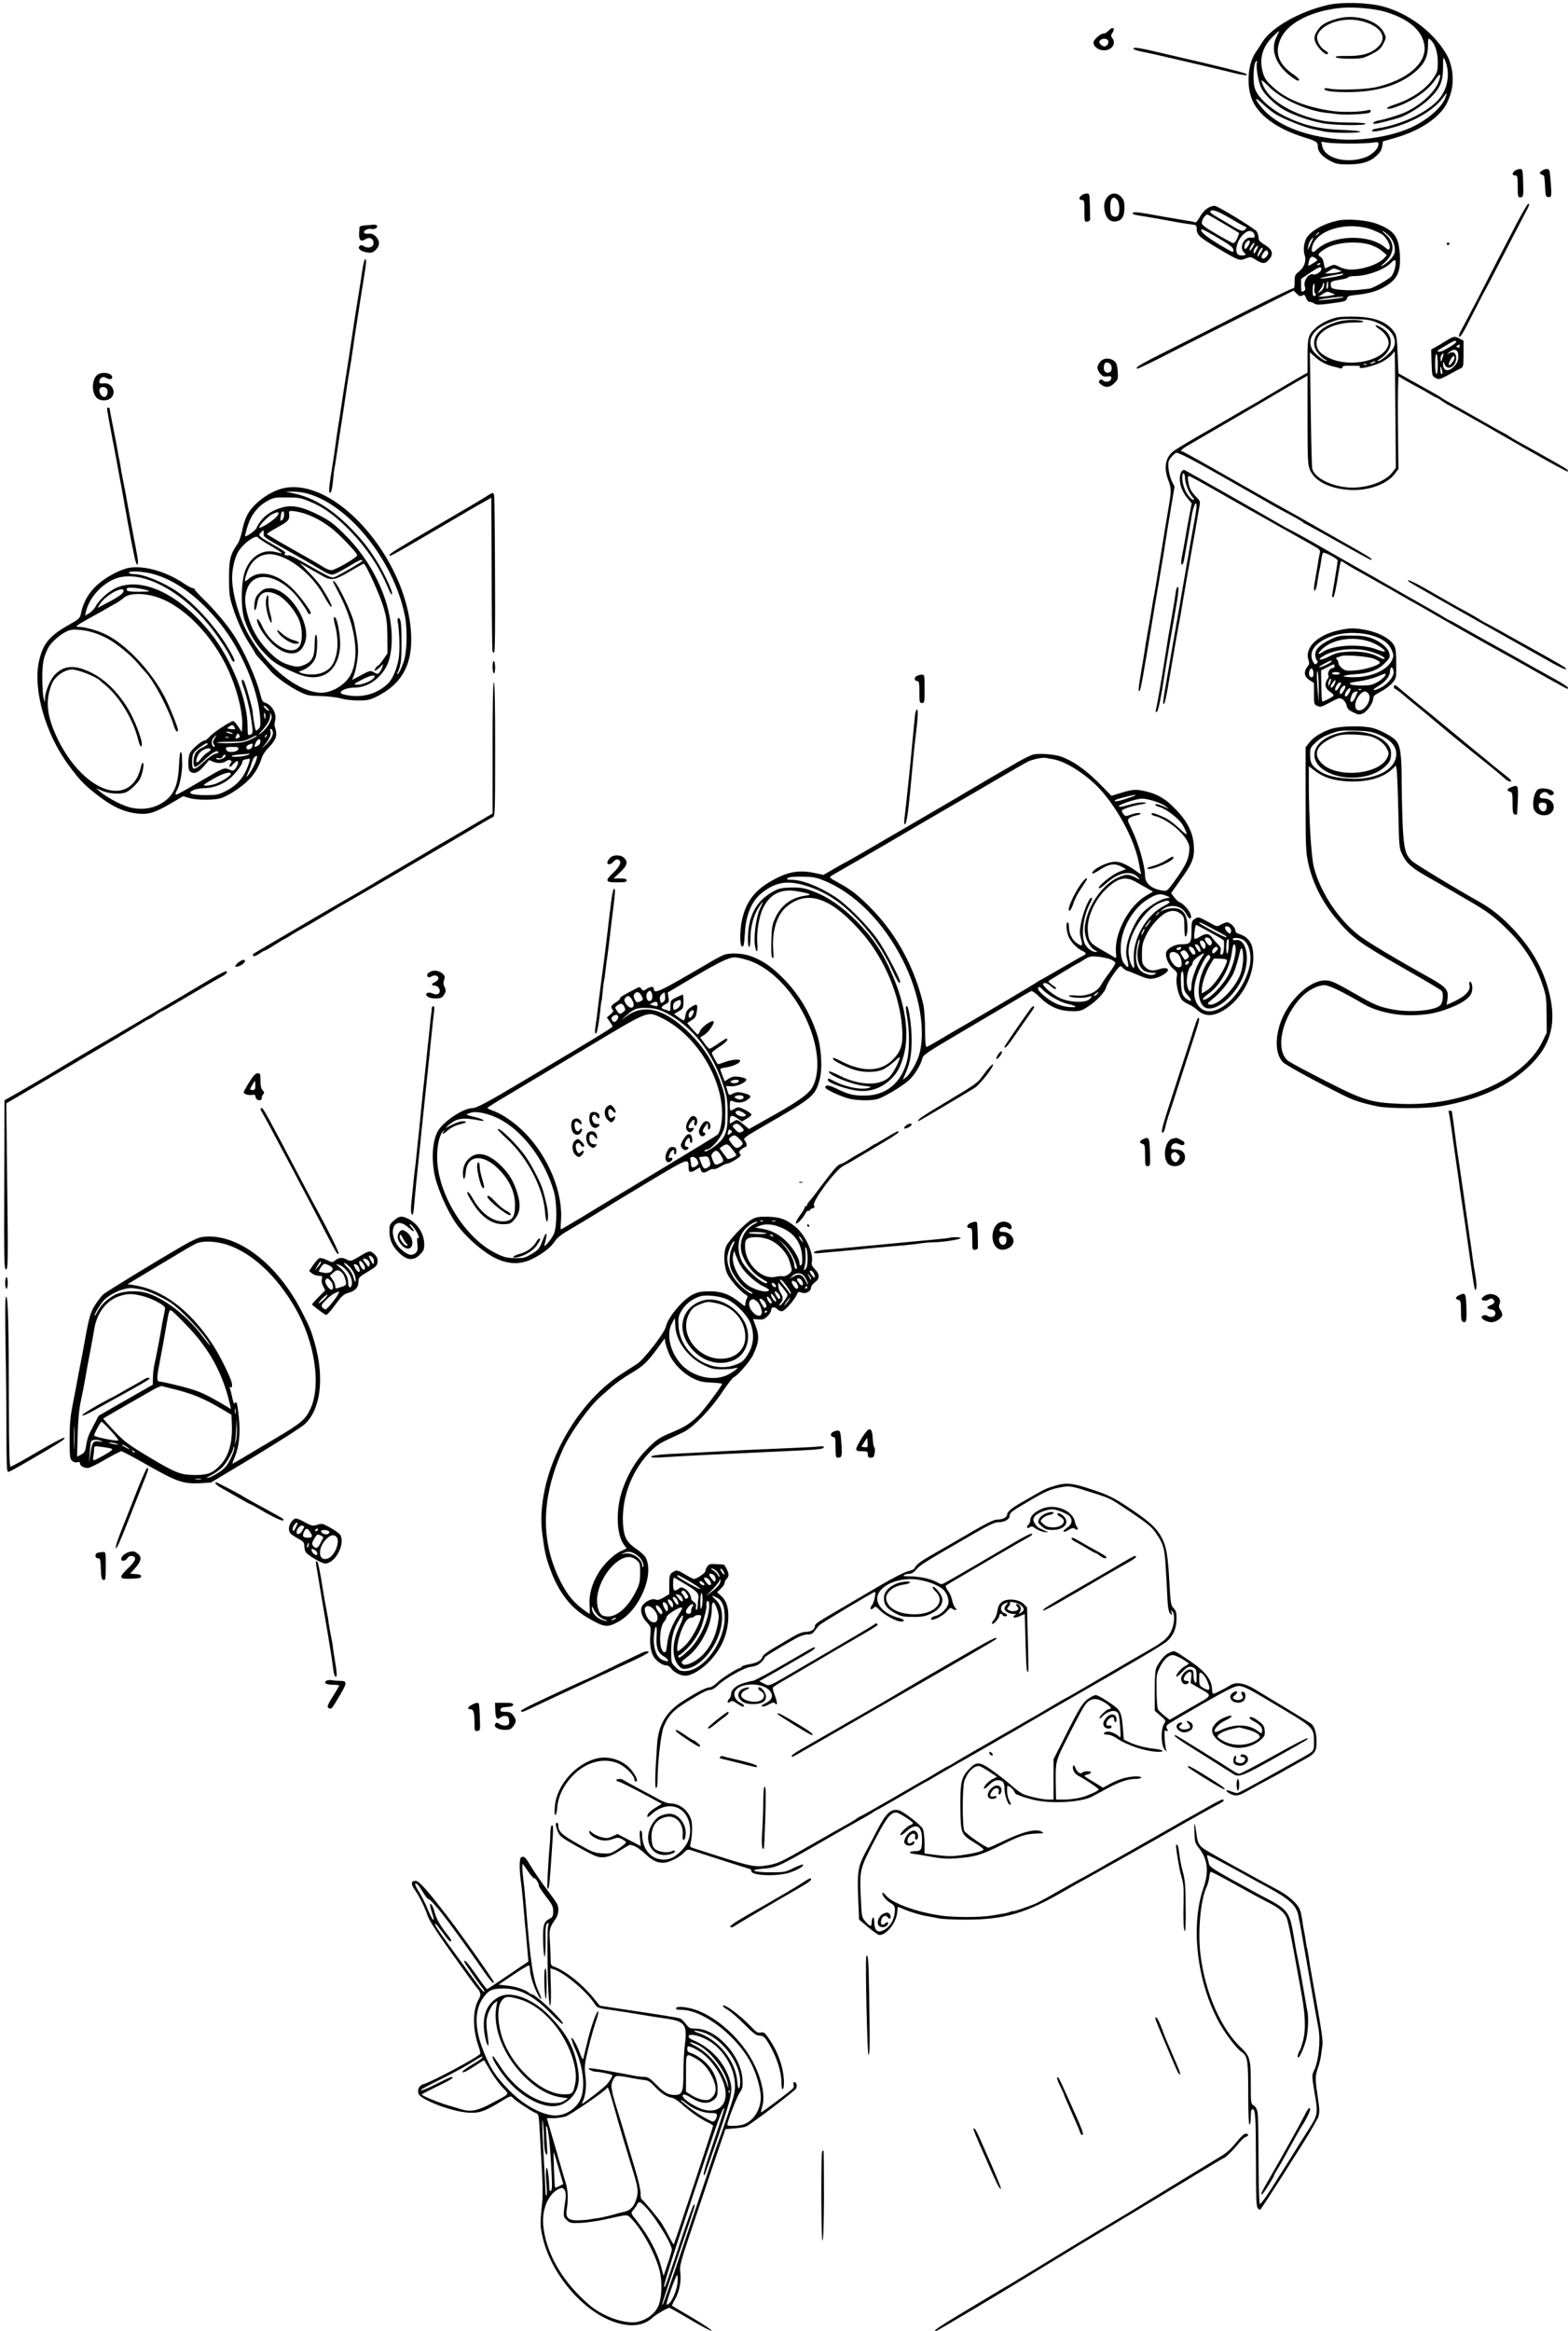<?xml version="1.0" standalone="no"?>
<!DOCTYPE svg PUBLIC "-//W3C//DTD SVG 20010904//EN"
 "http://www.w3.org/TR/2001/REC-SVG-20010904/DTD/svg10.dtd">
<svg version="1.0" xmlns="http://www.w3.org/2000/svg"
 width="1216pt" height="1807pt" viewBox="0 0 1216 1807"
 preserveAspectRatio="xMidYMid meet">
<g transform="translate(0,1807) scale(0.1,-0.1)"
fill="#000000" stroke="none">
<path d="M10295 18031 c-224 -53 -438 -176 -507 -290 -13 -21 -35 -56 -50 -77
-58 -83 -73 -241 -33 -354 45 -128 195 -239 410 -305 95 -29 105 -36 105 -73
0 -37 33 -75 92 -107 46 -25 64 -29 138 -29 107 -1 169 17 221 63 31 27 43 47
48 76 l6 39 94 27 c178 51 323 142 389 246 17 26 38 78 47 115 24 95 8 213
-41 293 -102 171 -292 312 -489 365 -117 31 -322 36 -430 11z m450 -53 c184
-56 288 -147 302 -265 16 -135 -138 -265 -377 -319 -80 -18 -296 -25 -362 -11
-24 5 -38 4 -38 -2 0 -17 70 -26 195 -25 216 2 387 54 510 157 69 58 97 114
99 197 1 64 2 68 18 53 37 -33 58 -96 58 -174 0 -68 -3 -78 -35 -126 -56 -84
-169 -161 -298 -203 -41 -13 -65 -26 -60 -31 6 -6 31 -2 64 10 134 46 251 126
309 212 37 55 49 52 29 -8 -25 -80 -135 -184 -254 -240 -46 -22 -162 -58 -217
-68 -35 -5 -54 -25 -25 -25 13 0 145 33 187 47 68 22 180 93 237 149 82 81
103 129 104 242 1 87 1 87 16 52 38 -88 24 -202 -35 -282 -80 -108 -288 -212
-489 -243 -24 -4 -43 -11 -43 -16 0 -14 30 -11 141 17 173 43 339 139 409 236
33 46 37 44 16 -7 -32 -76 -149 -174 -271 -227 -154 -68 -387 -104 -560 -87
-272 26 -485 115 -592 247 -59 73 -54 87 10 26 28 -28 75 -65 103 -81 62 -37
212 -97 279 -112 28 -6 71 -15 97 -21 57 -12 278 -13 278 -1 0 5 -64 11 -142
14 -174 6 -296 35 -437 103 -120 58 -222 154 -241 224 -15 56 -9 185 9 202 11
11 13 9 8 -10 -8 -35 13 -152 35 -196 26 -51 100 -122 171 -165 69 -40 200
-87 303 -106 87 -17 334 -20 334 -5 0 6 -50 10 -129 10 -71 0 -162 6 -203 14
-217 42 -404 149 -457 262 -12 25 -20 48 -18 51 3 2 31 -22 63 -54 92 -91 288
-180 434 -197 25 -2 70 -8 101 -12 31 -3 100 -3 153 1 76 5 96 10 96 22 0 11
-6 14 -22 9 -55 -15 -200 -18 -279 -6 -205 30 -357 92 -458 186 -48 44 -64 67
-76 107 -32 107 -7 201 75 282 27 27 50 47 50 44 0 -3 -9 -22 -20 -44 -57
-112 6 -249 157 -338 6 -4 14 -3 18 2 3 6 -16 25 -43 43 -120 81 -152 175 -96
287 60 119 243 210 468 230 100 9 258 -6 341 -31z m-275 -1021 c69 0 146 3
173 7 43 7 47 6 47 -13 0 -36 -55 -87 -114 -105 -145 -46 -305 0 -322 92 l-7
34 49 -8 c26 -4 105 -7 174 -7z"/>
<path d="M10370 17925 c-79 -22 -118 -44 -143 -77 -33 -44 -40 -70 -27 -104
13 -34 68 -94 87 -94 22 0 15 15 -16 33 -35 21 -65 79 -55 110 25 85 182 144
317 119 167 -31 238 -127 152 -207 -53 -50 -122 -70 -238 -69 -71 1 -95 -2
-87 -10 7 -7 51 -11 109 -11 93 0 103 3 167 35 57 29 72 43 92 81 23 46 23 47
5 85 -45 96 -224 149 -363 109z"/>
<path d="M8600 17835 c-13 -14 -31 -25 -41 -25 -25 0 -79 -48 -79 -70 0 -31
39 -60 80 -60 63 0 98 51 66 95 -12 16 -12 22 2 43 23 35 1 48 -28 17z m-6
-81 c7 -19 -10 -44 -30 -44 -7 0 -20 7 -29 16 -12 12 -13 19 -4 30 16 19 55
18 63 -2z"/>
<path d="M8790 17691 c0 -4 28 -14 63 -21 61 -12 151 -32 312 -70 44 -10 123
-29 175 -41 52 -12 144 -34 205 -49 99 -26 150 -30 114 -10 -15 8 -248 66
-459 114 -36 8 -103 24 -150 35 -223 53 -260 59 -260 42z"/>
<path d="M11748 16746 c-24 -18 -23 -36 2 -36 18 0 20 -7 20 -85 0 -77 2 -85
19 -85 25 0 27 11 23 126 -3 89 -5 94 -25 94 -12 0 -30 -7 -39 -14z"/>
<path d="M11955 16744 c-17 -13 -18 -16 -5 -24 8 -5 18 -10 22 -10 4 0 8 -37
10 -82 3 -77 5 -83 26 -86 25 -4 27 9 16 141 -6 70 -9 77 -28 77 -12 0 -30 -7
-41 -16z"/>
<path d="M8388 16556 c-24 -18 -23 -36 2 -36 18 0 20 -7 20 -86 0 -83 1 -85
23 -82 13 2 22 10 21 21 0 9 -1 58 -2 107 -2 86 -3 90 -24 90 -13 0 -31 -7
-40 -14z"/>
<path d="M8592 16547 c-29 -30 -36 -74 -22 -125 13 -52 47 -77 90 -67 43 9 60
40 60 106 0 46 -5 61 -25 83 -31 33 -74 34 -103 3z m70 -24 c18 -16 25 -83 12
-117 -10 -25 -51 -20 -58 7 -10 37 -7 102 6 115 15 15 18 15 40 -5z"/>
<path d="M11762 16338 c-85 -162 -159 -305 -304 -588 -50 -96 -104 -199 -120
-228 -17 -29 -27 -56 -23 -60 10 -11 29 20 116 192 45 89 85 166 89 171 4 6
58 109 120 230 62 121 137 265 166 321 56 105 60 114 45 114 -5 0 -45 -69 -89
-152z"/>
<path d="M9368 16458 c-22 -13 -47 -40 -63 -70 -15 -26 -31 -46 -36 -42 -5 3
-35 10 -67 14 -31 5 -111 19 -177 30 -191 35 -229 40 -239 30 -9 -9 10 -16 66
-24 21 -3 75 -12 120 -20 46 -9 123 -22 171 -31 49 -8 99 -16 113 -17 18 -2
24 -8 24 -26 0 -52 16 -68 155 -151 172 -102 177 -104 223 -86 39 16 41 16 81
-9 50 -32 71 -33 98 -3 42 44 34 81 -27 118 -40 25 -50 36 -50 58 0 14 -7 36
-15 48 -15 21 -282 185 -320 196 -12 4 -35 -2 -57 -15z m177 -83 c60 -36 114
-65 119 -65 5 0 3 -7 -4 -15 -19 -23 -36 -19 -114 29 -39 23 -92 55 -119 70
-26 15 -45 31 -42 37 13 20 55 6 160 -56z m-52 -41 c61 -36 114 -68 116 -70 2
-1 -5 -21 -15 -43 -13 -28 -24 -39 -34 -35 -8 3 -66 34 -127 70 -83 48 -113
71 -113 85 0 29 31 71 47 65 7 -3 64 -35 126 -72z m-9 -131 c59 -36 80 -54 81
-70 2 -22 1 -22 -54 9 -106 59 -189 118 -194 138 -5 18 -2 18 42 -5 25 -13 82
-46 125 -72z m234 65 c7 -7 12 -19 12 -28 0 -12 -7 -15 -29 -12 -51 7 -93 -75
-56 -112 22 -21 19 -26 -15 -26 -22 0 -33 6 -39 22 -12 34 8 96 44 134 33 35
62 43 83 22z m-35 -99 c-10 -16 -21 -29 -25 -29 -14 0 -8 38 8 54 25 25 36 8
17 -25z m28 -21 c-11 -18 -21 -26 -21 -18 0 19 30 63 37 56 3 -3 -4 -20 -16
-38z m32 -19 c-14 -26 -18 -30 -21 -16 -2 10 4 27 14 38 24 27 27 18 7 -22z
m36 -14 c-24 -40 -33 -45 -23 -12 8 26 23 47 35 47 5 0 -1 -16 -12 -35z m55 0
c8 -21 -32 -61 -46 -47 -8 8 -6 19 6 36 19 30 31 33 40 11z"/>
<path d="M10375 16360 c-102 -22 -189 -67 -234 -122 -27 -34 -38 -103 -23
-147 15 -42 -4 -95 -45 -127 -30 -23 -33 -29 -33 -80 0 -33 -4 -53 -10 -49 -5
3 -179 -81 -387 -186 -208 -106 -477 -241 -598 -302 -206 -103 -247 -128 -225
-135 5 -2 123 55 262 127 139 71 410 208 602 304 l348 174 24 -24 c19 -19 28
-22 43 -14 16 9 21 6 30 -19 5 -17 17 -30 26 -30 9 0 26 -6 38 -13 18 -12 40
-11 135 2 101 13 113 17 118 37 5 19 15 22 73 28 97 10 165 30 226 67 96 58
121 118 110 260 -10 129 -49 177 -183 226 -74 27 -225 39 -297 23z m261 -69
c32 -12 70 -29 84 -39 33 -25 65 -84 57 -106 -6 -16 -10 -15 -37 7 -126 106
-410 96 -531 -20 -30 -28 -43 -19 -33 24 32 131 270 200 460 134z m129 -42
c38 -34 60 -93 50 -138 -6 -30 -55 -81 -95 -101 -17 -8 -13 -2 13 20 84 72 88
161 9 227 -15 13 -24 23 -20 23 4 0 23 -14 43 -31z m-535 17 c0 -2 -8 -10 -17
-17 -16 -13 -17 -12 -4 4 13 16 21 21 21 13z m-55 -63 c-7 -16 -18 -39 -24
-53 -11 -23 -11 -22 -6 9 3 19 13 43 22 53 22 25 24 23 8 -9z m447 -29 c33
-10 73 -30 95 -49 l38 -33 -20 -22 c-44 -49 -164 -90 -261 -90 -26 0 -62 9
-86 21 -39 20 -43 20 -75 5 -19 -9 -35 -16 -37 -16 -2 0 -6 18 -10 40 -4 25
-14 43 -27 50 -25 14 -15 28 39 62 78 48 234 63 344 32z m-418 -107 c17 -13
16 -15 -18 -36 -20 -13 -38 -22 -40 -20 -2 2 1 19 6 37 9 35 24 40 52 19z
m616 -66 c-4 -24 -16 -55 -27 -70 -18 -24 -145 -96 -175 -99 -7 0 -44 -5 -83
-9 -62 -7 -167 -1 -202 12 -7 2 -13 15 -13 29 0 25 2 26 93 42 20 3 40 10 43
15 3 5 26 9 51 9 94 0 233 51 282 104 31 33 42 23 31 -33z m-580 25 c0 -2 -7
-7 -16 -10 -8 -3 -12 -2 -9 4 6 10 25 14 25 6z m7 -42 c0 -20 -42 -48 -61 -41
-36 14 -83 -54 -66 -97 8 -22 -2 -36 -26 -36 -2 0 -4 22 -4 49 l0 49 68 46
c73 49 89 54 89 30z m130 -5 l28 -12 -25 -7 c-14 -5 -43 -8 -65 -9 l-40 -1 30
19 c37 24 37 24 72 10z m38 -37 c-12 -11 -132 -32 -171 -31 -16 1 12 9 61 19
107 21 122 23 110 12z m-115 -82 c0 -16 -4 -30 -8 -30 -5 0 -7 14 -4 30 2 17
6 30 8 30 2 0 4 -13 4 -30z m-34 -14 c-3 -14 -16 -31 -28 -37 l-21 -12 21 28
c12 15 22 35 22 43 0 8 3 13 6 9 4 -3 4 -17 0 -31z m-72 -6 c-4 -17 -1 -36 5
-44 9 -11 8 -15 -4 -20 -12 -4 -15 4 -15 44 0 28 4 50 10 50 5 0 7 -13 4 -30z
m133 -42 l28 -11 -30 -7 c-16 -4 -46 -8 -65 -9 l-35 -1 30 19 c37 24 37 24 72
9z m93 -32 c0 -6 -191 -28 -196 -23 -3 3 28 9 68 15 83 11 128 14 128 8z"/>
<path d="M2833 16323 c-24 -2 -44 -7 -44 -11 -1 -4 -3 -26 -4 -49 -3 -54 14
-71 48 -48 28 18 54 11 62 -16 13 -40 -33 -63 -75 -37 -15 10 -22 10 -32 0
-18 -18 11 -42 60 -49 34 -5 44 -1 66 20 33 33 33 71 1 103 -19 19 -34 25 -57
22 -18 -2 -33 2 -35 9 -6 16 34 35 58 28 22 -7 52 12 43 26 -3 5 -15 8 -27 7
-12 -1 -41 -3 -64 -5z"/>
<path d="M11220 16180 c0 -5 5 -10 10 -10 6 0 10 5 10 10 0 6 -4 10 -10 10 -5
0 -10 -4 -10 -10z"/>
<path d="M2811 15983 c-6 -43 -16 -105 -21 -138 -23 -142 -51 -317 -65 -415
-8 -58 -24 -161 -35 -230 -22 -139 -37 -235 -50 -325 -5 -33 -13 -87 -19 -120
-5 -33 -17 -112 -25 -175 -9 -63 -21 -140 -26 -170 -19 -116 -22 -160 -11
-160 11 0 18 34 26 116 2 29 6 62 9 75 3 13 8 42 11 64 12 81 47 313 60 395 2
14 11 75 20 135 9 61 20 133 25 160 5 28 12 68 15 90 28 194 37 253 41 275 2
14 8 54 14 90 5 36 21 136 35 222 28 173 29 188 16 188 -4 0 -13 -35 -20 -77z"/>
<path d="M10373 15610 c-63 -13 -124 -43 -167 -80 -60 -53 -66 -73 -66 -219
l0 -130 -28 -15 c-15 -8 -109 -63 -207 -121 -99 -59 -200 -118 -225 -132 -25
-13 -81 -46 -125 -72 -44 -26 -161 -94 -260 -150 -99 -57 -191 -113 -203 -125
-56 -50 -67 -127 -32 -218 25 -66 25 -81 0 -226 -11 -64 -38 -229 -60 -367
-22 -137 -44 -270 -49 -295 -5 -25 -15 -79 -21 -120 -6 -41 -20 -122 -31 -180
-10 -58 -21 -121 -23 -140 -3 -19 -14 -89 -26 -155 -22 -133 -25 -164 -11
-149 7 8 26 109 82 449 9 52 23 142 39 235 5 30 23 136 40 235 17 99 35 209
40 245 5 36 23 144 39 241 l30 177 -22 43 c-11 23 -23 68 -25 99 -4 49 -1 60
23 88 15 18 32 32 38 32 24 0 140 -61 428 -225 162 -92 310 -177 329 -188 19
-11 73 -40 120 -65 47 -25 92 -51 101 -58 8 -8 18 -14 21 -14 2 0 116 -63 253
-140 136 -77 252 -140 257 -140 24 0 -18 27 -219 140 -120 68 -243 138 -273
155 -30 18 -122 70 -203 114 -81 45 -285 161 -453 257 -168 96 -309 174 -314
174 -25 0 -5 21 48 50 31 18 122 71 202 118 80 46 174 101 210 122 36 21 128
75 205 120 77 46 177 105 223 131 l82 47 0 -343 c0 -315 2 -347 19 -388 38
-88 152 -145 308 -155 143 -8 288 43 350 125 l28 37 -4 358 c-2 208 1 358 6
358 5 0 13 -4 19 -9 5 -5 50 -30 99 -57 50 -26 107 -58 127 -71 21 -13 40 -23
43 -23 4 0 26 -13 50 -30 24 -16 46 -30 49 -30 2 0 126 -70 275 -154 472 -271
644 -366 650 -361 2 3 0 10 -5 15 -9 9 -188 111 -374 213 -30 16 -67 38 -82
49 -14 10 -28 18 -30 18 -3 0 -76 41 -164 91 -144 82 -234 133 -289 163 -11 6
-27 16 -35 22 -8 6 -40 25 -70 42 -30 17 -102 57 -160 89 l-105 59 -6 145 c-5
129 -8 150 -28 177 -53 75 -144 112 -291 117 -58 2 -124 0 -147 -5z m315 -45
c108 -48 155 -130 115 -198 -20 -34 -97 -97 -116 -96 -7 0 -3 6 8 12 110 67
122 179 26 242 -22 15 -45 25 -52 23 -6 -2 7 -16 30 -31 48 -32 77 -83 68
-119 -31 -124 -294 -182 -461 -103 -69 33 -96 65 -96 116 0 88 130 159 293
159 57 0 77 3 67 10 -20 13 -135 13 -185 -1 -190 -49 -251 -175 -136 -276 14
-13 30 -23 35 -23 5 0 7 -3 4 -6 -11 -10 -87 48 -108 81 -50 82 6 169 140 217
72 26 79 27 196 24 95 -3 119 -7 172 -31z m133 -671 l4 -450 -28 -37 c-51 -67
-180 -116 -306 -117 -144 0 -293 68 -314 145 -4 11 -9 219 -12 462 l-7 442 39
-35 c39 -36 84 -60 138 -74 17 -4 40 -10 53 -14 15 -5 22 -3 22 6 0 11 18 14
75 13 41 0 70 -2 65 -3 -6 -2 -8 -7 -5 -12 8 -13 123 18 178 47 27 15 59 39
71 54 11 14 22 26 22 25 1 0 4 -204 5 -452z m-161 366 c-8 -5 -22 -9 -30 -9
-10 0 -8 3 5 9 27 12 43 12 25 0z m-63 -16 c-3 -3 -12 -4 -19 -1 -8 3 -5 6 6
6 11 1 17 -2 13 -5z"/>
<path d="M11213 15427 c-28 -17 -65 -40 -82 -49 l-32 -17 3 -103 c3 -100 4
-103 31 -118 26 -14 30 -13 100 24 39 22 82 44 94 50 21 10 23 17 23 113 l0
102 -30 16 c-40 21 -47 19 -107 -18z m80 -4 c7 -7 -34 -36 -95 -68 -39 -20
-68 -13 -33 8 119 71 118 70 128 60z m27 -38 c0 -9 -6 -12 -16 -8 -13 5 -13 7
-2 14 17 11 18 11 18 -6z m-12 -59 c5 -42 -4 -70 -34 -99 -45 -45 -85 -32 -83
26 0 19 2 18 11 -5 20 -55 88 -23 91 42 2 42 -23 61 -55 42 -21 -12 -21 -11 1
8 34 29 65 23 69 -14z m-158 -82 c0 -43 -4 -74 -10 -74 -6 0 -10 34 -10 81 0
51 4 78 10 74 6 -3 10 -40 10 -81z m36 50 c-11 -35 -11 -35 -14 -8 -3 21 9 42
24 44 1 0 -4 -16 -10 -36z m94 2 c0 -18 -36 -63 -44 -55 -8 7 25 69 37 69 4 0
7 -6 7 -14z m-96 -98 c4 -17 2 -28 -4 -28 -5 0 -10 14 -10 32 0 36 4 35 14 -4z"/>
<path d="M8531 15264 c-27 -34 -26 -54 0 -89 18 -22 28 -26 56 -23 29 4 33 1
31 -16 -4 -25 -42 -34 -64 -15 -12 10 -17 10 -27 0 -9 -10 -7 -17 12 -32 34
-27 68 -24 103 11 29 29 30 34 26 92 -4 48 -9 65 -27 79 -35 28 -85 25 -110
-7z m75 -12 c19 -12 21 -54 3 -65 -25 -16 -49 -1 -49 31 0 40 17 53 46 34z"/>
<path d="M750 15160 c-39 -39 -39 -135 -1 -173 26 -27 83 -28 111 -2 47 42 8
121 -56 113 -27 -3 -34 0 -34 13 0 28 28 45 51 31 26 -16 49 -15 49 3 0 36
-87 48 -120 15z m77 -102 c12 -15 9 -46 -5 -60 -23 -23 -65 32 -47 61 9 15 40
14 52 -1z"/>
<path d="M830 14903 c0 -11 26 -153 44 -248 9 -44 21 -105 26 -135 5 -30 23
-127 40 -215 16 -88 38 -212 49 -275 12 -63 25 -135 30 -160 5 -25 15 -73 22
-108 12 -65 29 -92 29 -47 0 14 -7 58 -15 98 -8 40 -23 122 -35 182 -11 61
-22 121 -25 135 -2 14 -12 63 -20 110 -9 47 -21 108 -26 135 -6 28 -13 66 -15
85 -3 19 -7 42 -9 50 -3 8 -7 33 -11 55 -3 22 -19 105 -35 185 -16 80 -29 148
-29 153 0 4 -4 7 -10 7 -5 0 -10 -3 -10 -7z"/>
<path d="M9161 14411 c-27 -49 -6 -139 45 -200 l36 -42 -12 -62 c-25 -132 -29
-154 -40 -222 -7 -38 -16 -89 -21 -112 -11 -53 -12 -86 0 -79 4 3 11 20 14 38
22 125 50 283 59 340 11 72 37 126 37 78 1 -14 -6 -63 -15 -110 -32 -176 -35
-196 -44 -250 -5 -30 -14 -82 -20 -115 -6 -33 -15 -85 -20 -115 -10 -61 -46
-267 -60 -345 -5 -27 -18 -102 -29 -165 -11 -63 -31 -180 -45 -260 -28 -156
-31 -190 -17 -174 4 5 16 54 25 109 25 151 86 499 101 575 2 14 12 68 20 120
22 129 50 292 75 430 12 63 25 140 30 170 5 30 14 80 19 109 11 55 11 55 -23
90 -41 44 -52 64 -61 119 -5 29 -3 42 5 42 6 0 84 -42 173 -93 89 -51 207
-118 262 -149 55 -31 186 -104 290 -163 105 -59 214 -121 243 -137 51 -29 53
-32 46 -62 -4 -17 -8 -40 -10 -51 -1 -11 -9 -60 -18 -109 -9 -49 -16 -97 -16
-108 0 -35 18 -9 24 35 10 63 16 100 21 117 2 8 7 38 11 65 3 28 10 54 14 59
10 10 116 -46 114 -60 -1 -5 -4 -27 -7 -49 -3 -22 -13 -80 -21 -129 -18 -102
-19 -106 -8 -106 9 0 24 69 44 198 7 45 15 82 19 82 3 0 21 -10 40 -23 19 -13
63 -39 99 -58 36 -20 146 -82 245 -138 99 -57 200 -115 225 -128 25 -14 86
-49 135 -78 109 -63 361 -206 545 -307 74 -42 208 -116 297 -167 89 -50 165
-91 168 -91 3 0 5 4 5 9 0 6 -44 34 -97 64 -122 67 -180 100 -263 147 -36 21
-153 86 -260 145 -107 60 -216 121 -243 137 -26 15 -50 28 -52 28 -3 0 -22 11
-43 23 -20 13 -57 35 -82 49 -25 14 -108 61 -185 105 -77 44 -257 147 -400
228 -143 81 -305 173 -360 205 -55 31 -125 70 -155 85 -30 15 -80 42 -110 60
-88 53 -711 406 -725 412 -8 2 -18 -5 -24 -16z m29 -48 c0 -40 30 -115 57
-145 25 -27 8 -33 -17 -6 -39 40 -64 108 -61 166 2 38 21 24 21 -15z"/>
<path d="M2216 14289 c-117 -19 -261 -125 -305 -224 -13 -28 -28 -80 -35 -117
-8 -36 -23 -80 -35 -96 -54 -77 -65 -119 -65 -262 0 -111 4 -148 23 -208 34
-112 83 -221 134 -300 26 -40 47 -75 47 -78 0 -3 20 -26 44 -52 24 -26 56 -61
70 -79 38 -46 139 -119 221 -161 65 -33 77 -36 175 -38 58 -2 128 -10 155 -19
28 -8 87 -15 133 -15 73 0 90 4 145 31 181 91 265 228 266 434 4 576 -551
1251 -973 1184z m164 -44 c328 -87 680 -529 761 -955 20 -108 15 -274 -10
-349 -13 -36 -29 -74 -37 -85 -16 -23 -19 -14 -5 12 5 10 13 38 18 62 10 53 9
283 0 323 -10 39 -30 34 -22 -5 13 -75 17 -218 7 -281 -12 -78 -49 -164 -83
-196 -90 -86 -215 -117 -346 -84 -56 13 10 53 89 53 98 0 195 67 247 168 31
60 45 162 37 273 -18 261 -156 542 -367 750 -81 80 -114 104 -196 146 -129 65
-208 82 -288 58 -95 -27 -160 -80 -196 -158 -10 -23 -89 -77 -89 -61 0 4 9 37
20 75 26 86 79 154 151 194 50 28 61 30 154 29 86 0 110 -4 170 -29 104 -41
189 -101 291 -201 138 -137 241 -282 310 -441 34 -80 44 -95 44 -71 0 23 -53
137 -102 221 -67 113 -122 185 -221 286 -144 146 -286 233 -433 265 l-69 14
55 1 c30 0 80 -6 110 -14z m-177 -170 c-1 -16 -8 -32 -15 -36 -16 -10 -16 -11
-10 34 5 44 28 45 25 2z m139 20 c70 -19 153 -61 226 -118 63 -48 202 -193
202 -211 0 -18 -170 -116 -200 -116 -14 0 -41 10 -60 23 -19 13 -126 75 -237
137 -112 63 -203 117 -203 120 0 4 38 28 85 54 87 48 93 57 86 114 -2 16 29
15 101 -3z m-182 -4 c0 -17 -35 -50 -92 -86 -32 -19 -58 -31 -58 -25 0 18 74
93 105 106 36 16 45 17 45 5z m-115 -158 c0 -28 -11 -21 260 -173 33 -18 92
-52 130 -75 118 -71 131 -76 161 -64 15 5 65 32 110 59 79 48 104 58 104 42 0
-7 -174 -109 -214 -125 -24 -10 -35 -5 -219 100 -70 41 -132 71 -136 68 -5 -3
-17 -2 -26 1 -12 5 -13 9 -5 14 8 5 -3 16 -31 33 -184 105 -182 103 -154 131
21 21 21 21 20 -11z m-43 -31 c2 -5 45 -33 95 -62 51 -30 91 -56 89 -58 -2 -2
-23 2 -46 8 -100 27 -198 -33 -239 -145 -33 -88 -35 -294 -4 -383 36 -103 84
-183 155 -257 66 -70 101 -92 244 -154 181 -79 317 -3 340 189 10 85 -22 260
-45 246 -4 -3 -2 -29 6 -58 31 -118 26 -222 -13 -300 -26 -50 -80 -82 -148
-86 -33 -2 -74 2 -91 8 l-30 12 35 14 c46 20 78 51 96 93 16 38 19 181 4 181
-6 0 -10 -32 -10 -76 0 -96 -21 -135 -85 -160 -38 -14 -52 -15 -91 -5 -74 19
-114 44 -184 115 -78 79 -131 173 -159 276 -25 91 -26 150 -3 209 58 150 264
102 409 -95 27 -38 53 -77 56 -86 6 -18 27 -25 27 -10 0 18 -81 128 -134 182
-126 128 -267 159 -352 79 -31 -29 -32 -11 -4 64 37 99 121 148 215 126 137
-32 294 -165 379 -322 26 -48 52 -85 56 -82 9 6 -19 62 -75 150 -17 28 -63 82
-102 121 l-69 71 65 -38 c36 -20 86 -49 111 -63 68 -39 96 -35 212 34 56 33
105 60 109 60 15 0 128 -248 154 -340 23 -80 28 -116 29 -225 l1 -130 -33 -47
c-18 -27 -36 -48 -40 -48 -4 0 -13 -9 -20 -20 -17 -28 -2 -25 32 6 l28 27 -7
-24 c-4 -13 -14 -31 -22 -41 -13 -15 -17 -15 -43 0 -27 16 -30 15 -99 -21
l-71 -38 15 37 c8 19 20 72 26 117 12 80 6 138 -25 287 -16 75 -120 294 -151
320 -22 18 -19 10 29 -81 130 -245 168 -491 98 -634 -38 -79 -143 -145 -230
-145 -176 1 -425 199 -566 452 -71 127 -126 319 -126 439 0 63 18 145 42 192
33 67 147 151 160 119z m893 -1092 c-22 -24 -98 -52 -132 -48 -24 3 -18 7 45
40 75 39 118 42 87 8z"/>
<path d="M2015 13478 c-28 -27 -36 -43 -41 -85 -4 -33 -3 -53 3 -53 6 0 13 22
17 48 12 93 73 117 167 66 57 -32 133 -124 160 -195 27 -69 26 -168 -2 -203
-60 -76 -223 17 -289 167 -21 48 -47 66 -34 25 13 -45 59 -113 110 -164 93
-92 197 -106 242 -31 27 45 33 90 21 150 -33 156 -169 307 -276 307 -35 0 -50
-6 -78 -32z"/>
<path d="M2064 13425 c-7 -38 4 -103 26 -160 20 -48 23 -11 5 51 -9 31 -15 74
-14 95 4 51 -8 61 -17 14z"/>
<path d="M2150 13186 c0 -35 96 -106 142 -106 42 0 34 14 -17 28 -25 7 -63 28
-85 48 -22 20 -40 33 -40 30z"/>
<path d="M3775 14224 c-37 -24 -130 -79 -365 -216 -301 -175 -390 -230 -390
-240 0 -16 12 -9 298 158 353 208 378 222 440 256 l52 30 2 -424 c1 -414 4
-725 7 -760 0 -10 6 -18 12 -18 8 0 10 173 8 598 -1 328 -4 607 -7 620 -5 27
-8 27 -57 -4z"/>
<path d="M1005 13669 c-69 -11 -183 -71 -252 -134 -63 -57 -106 -130 -123
-212 -10 -47 -12 -49 -98 -98 -148 -84 -197 -143 -228 -273 -52 -219 46 -569
229 -815 77 -105 117 -147 197 -211 134 -107 226 -151 340 -163 81 -8 129 6
248 75 l103 60 46 -14 c60 -18 199 -18 251 0 58 21 149 80 205 135 50 47 84
105 107 176 7 23 31 58 56 83 24 23 47 57 52 75 8 28 6 43 -9 92 -1 6 1 25 5
43 13 53 -27 120 -81 136 -16 5 -24 20 -33 59 -30 124 -127 343 -208 466 -51
79 -158 205 -236 279 -36 35 -66 68 -66 73 0 5 -6 9 -14 9 -8 0 -42 18 -76 41
-134 89 -300 136 -415 118z m184 -49 c177 -49 355 -181 518 -383 163 -202 294
-509 310 -727 5 -66 3 -77 -15 -93 -19 -18 -20 -17 -31 46 -6 35 -11 73 -11
84 0 28 -59 236 -70 247 -18 18 -21 -2 -6 -40 24 -62 53 -181 67 -277 11 -76
10 -90 -2 -98 -26 -16 -29 -10 -29 55 0 213 -121 520 -287 729 -233 292 -515
432 -718 356 -61 -23 -143 -93 -173 -149 -10 -19 -33 -43 -51 -54 l-32 -18 7
28 c24 103 110 205 214 252 187 87 504 -65 740 -353 65 -80 150 -207 169 -253
8 -18 17 -32 22 -32 15 0 10 16 -25 79 -103 182 -270 369 -417 468 -107 72
-258 133 -331 133 -21 0 -38 5 -38 10 0 17 112 11 189 -10z m-54 -124 c37 -11
33 -12 -53 -13 -88 -1 -110 5 -97 26 6 11 90 4 150 -13z m-184 -23 c-5 -10
-51 -40 -102 -67 l-93 -49 21 34 c25 39 101 95 147 107 34 10 42 2 27 -25z
m287 -39 c216 -81 444 -331 556 -613 57 -140 92 -301 84 -386 l-3 -40 -28 43
c-15 23 -32 42 -39 42 -20 0 -152 -87 -181 -119 -15 -17 -32 -31 -38 -31 -25
0 -108 -72 -118 -102 -15 -41 -14 -121 1 -136 27 -27 65 -14 108 37 l42 49 34
-14 c34 -14 77 -11 101 8 18 15 50 1 35 -14 -7 -7 -12 -19 -12 -28 1 -10 8 -7
25 13 13 15 29 27 35 27 14 0 3 -38 -17 -62 -13 -14 -19 -15 -46 -3 -39 16
-38 17 -236 -99 -90 -53 -168 -96 -172 -96 -13 0 -11 6 10 48 18 36 36 138 34
197 -1 17 -2 42 -2 58 -1 15 -5 27 -10 27 -5 0 -11 -48 -13 -107 -8 -164 -46
-242 -148 -297 -74 -40 -170 -47 -257 -17 -66 22 -159 74 -208 115 l-30 26 49
-21 c55 -24 149 -28 187 -9 34 18 88 70 105 103 19 36 34 116 23 123 -5 2 -11
-8 -14 -23 -15 -67 -39 -114 -75 -147 -157 -142 -448 57 -596 407 -65 153 -70
265 -19 382 25 55 98 105 153 105 47 0 182 -53 215 -83 6 -7 27 -24 45 -39
109 -90 216 -268 253 -421 13 -53 29 -72 29 -33 0 39 -56 185 -100 260 -92
156 -209 264 -343 314 -99 38 -173 25 -233 -40 -35 -36 -74 -131 -75 -181 l-1
-32 -9 30 c-6 17 -10 84 -11 150 -1 120 9 173 46 243 20 39 84 97 134 123 38
19 53 21 115 16 81 -7 177 -42 252 -92 68 -45 156 -121 196 -170 19 -23 44
-52 57 -65 67 -71 181 -288 222 -422 11 -36 30 -52 30 -25 0 18 -64 178 -100
249 -104 204 -304 417 -464 492 -63 30 -157 56 -200 56 -39 0 -30 8 69 63 44
24 98 55 120 67 22 13 60 35 85 48 25 14 56 35 70 48 44 40 169 39 278 -2z
m837 -854 c10 -11 14 -20 8 -20 -5 0 -18 9 -28 20 -10 11 -14 20 -8 20 5 0 18
-9 28 -20z m-17 -71 c-3 -20 -5 -19 -9 9 -3 20 -2 29 4 23 5 -5 7 -19 5 -32z
m31 -45 c-13 -26 -40 -58 -59 -72 -35 -26 -35 -26 6 19 43 46 67 97 58 127 -2
9 1 7 7 -5 10 -19 8 -30 -12 -69z m-270 -32 c8 -16 6 -17 -27 -14 -33 4 -34 6
-17 18 25 18 32 18 44 -4z m296 -32 c8 -25 -15 -67 -56 -105 l-33 -30 32 38
c34 40 48 77 38 102 -3 8 -1 15 4 15 5 0 11 -9 15 -20z m-320 -10 c13 -5 14
-9 5 -9 -8 0 -24 4 -35 9 -13 5 -14 9 -5 9 8 0 24 -4 35 -9z m65 -31 c0 -4 -9
-9 -19 -12 -17 -4 -18 -2 -9 19 8 18 14 21 20 12 4 -7 8 -16 8 -19z m201 -2
c-10 -9 -11 -8 -5 6 3 10 9 15 12 12 3 -3 0 -11 -7 -18z m-398 -13 c-14 -22
-14 -29 -4 -46 10 -16 10 -19 -1 -16 -20 7 -22 47 -2 69 24 27 28 24 7 -7z
m327 20 c0 -3 -24 -16 -52 -29 -43 -19 -72 -24 -150 -26 -54 -1 -101 1 -105 4
-3 4 41 7 98 7 89 0 111 4 154 24 59 29 55 27 55 20z m-217 -11 c-7 -2 -19 -2
-25 0 -7 3 -2 5 12 5 14 0 19 -2 13 -5z m247 -33 c0 -10 -9 -24 -19 -30 -27
-14 -31 -13 -24 8 15 42 43 57 43 22z m-410 -18 c0 -5 -18 -16 -40 -26 -23
-10 -47 -30 -55 -46 -17 -34 -20 -96 -4 -105 5 -4 36 18 67 47 66 63 100 84
114 70 6 -6 -2 -11 -20 -15 -17 -3 -57 -31 -90 -62 -76 -70 -92 -71 -92 -6 0
67 6 77 59 117 47 34 61 40 61 26z m345 -21 c-7 -24 -45 -29 -45 -6 0 9 10 19
23 24 27 11 31 8 22 -18z m-107 -18 c-4 -23 -77 -31 -89 -11 -16 24 -9 28 42
28 43 0 50 -3 47 -17z m-214 -1 c3 -5 -8 -16 -24 -25 -16 -10 -39 -31 -50 -47
-12 -17 -26 -30 -32 -30 -14 0 -1 50 20 74 27 29 75 45 86 28z m296 -41 c-23
-14 -118 -24 -132 -14 -8 5 14 10 57 14 39 3 75 6 80 7 6 1 3 -2 -5 -7z m-182
-13 c-7 -19 -56 -34 -69 -21 -7 7 -3 9 15 6 18 -4 28 0 32 11 7 19 28 22 22 4z
m236 -40 c-13 -39 -61 -118 -71 -118 -2 0 3 12 10 28 7 15 20 47 27 72 13 42
25 59 42 60 4 0 0 -19 -8 -42z m-49 0 c-35 -118 -91 -185 -195 -236 -48 -23
-67 -26 -145 -26 -50 0 -99 5 -110 11 -17 10 -16 12 13 27 17 9 55 16 84 16
69 0 147 29 200 75 45 38 98 109 98 131 0 11 11 16 53 23 5 0 5 -9 2 -21z
m-145 -98 c0 -15 -87 -68 -130 -80 -19 -5 -48 -10 -65 -10 -26 0 -19 7 55 50
79 46 140 63 140 40z"/>
<path d="M10926 13561 c8 -9 340 -197 819 -466 116 -65 249 -140 297 -167 49
-27 93 -48 99 -46 15 5 -5 18 -216 136 -99 55 -229 127 -289 161 -60 33 -111
61 -113 61 -2 0 -21 11 -43 25 -22 14 -64 38 -92 54 -77 41 -197 109 -328 185
-102 58 -163 84 -134 57z"/>
<path d="M9117 13473 c-3 -27 -15 -102 -27 -168 -26 -146 -34 -194 -59 -355
-26 -165 -60 -361 -67 -382 -3 -10 -1 -18 4 -18 14 0 33 93 72 345 11 68 39
235 70 410 29 163 35 215 23 215 -6 0 -13 -21 -16 -47z"/>
<path d="M10383 13184 c-167 -36 -269 -136 -235 -232 8 -22 6 -32 -9 -51 -31
-38 -25 -77 16 -103 l35 -23 0 -83 c0 -79 1 -83 26 -94 23 -11 34 -8 99 27 70
37 74 38 98 23 13 -9 27 -30 30 -47 5 -24 16 -36 51 -53 39 -19 48 -20 76 -8
33 14 80 82 80 118 0 16 15 29 59 51 32 17 73 47 89 67 30 36 31 39 30 148 0
75 -4 119 -14 138 -29 57 -123 107 -235 127 -81 14 -116 13 -196 -5z m256 -40
c80 -23 129 -58 152 -109 18 -40 18 -48 6 -78 -34 -80 -158 -137 -301 -137
-42 0 -76 4 -76 9 0 4 37 11 83 14 114 7 182 32 235 85 38 38 43 47 37 75 -8
42 -64 91 -134 118 -43 16 -79 22 -156 22 -92 1 -105 -1 -165 -29 -82 -39
-120 -76 -120 -118 0 -18 5 -37 12 -44 9 -9 9 -15 0 -24 -10 -10 -15 -10 -23
2 -44 69 -10 139 95 190 96 48 234 57 355 24z m-14 -49 c52 -18 115 -59 115
-75 0 -5 -30 3 -67 17 -119 45 -336 34 -415 -21 -37 -26 -44 -18 -12 15 78 83
244 111 379 64z m-3 -74 c68 -18 125 -48 114 -59 -4 -3 -23 4 -44 15 -57 32
-139 46 -236 41 -71 -4 -96 -10 -147 -36 -66 -34 -103 -33 -49 1 86 54 245 71
362 38z m32 -57 c26 -11 48 -23 48 -29 1 -20 -115 -57 -192 -62 -66 -5 -78 -3
-102 17 -16 12 -28 29 -28 39 0 9 -5 22 -12 29 -9 9 -8 12 3 16 8 2 21 7 29
10 32 12 205 -2 254 -20z m-331 -25 c-16 -16 -93 -50 -93 -40 0 7 78 49 95 50
5 1 4 -4 -2 -10z m27 -34 c0 -8 -9 -15 -20 -15 -19 0 -40 -44 -27 -57 4 -3 0
-15 -8 -27 -26 -37 -19 -73 20 -99 27 -19 32 -27 23 -34 -22 -17 -80 -45 -84
-40 -3 2 -6 57 -7 122 l-2 118 45 23 c53 28 60 29 60 9z m456 -60 c-9 -35 -53
-83 -97 -105 -61 -32 -79 -23 -21 11 54 31 92 78 92 115 0 11 3 24 7 28 12 11
25 -24 19 -49z m-620 7 c1 -20 -4 -32 -12 -32 -19 0 -27 18 -20 46 9 35 31 25
32 -14z m41 -122 l0 -105 -7 75 c-10 102 -10 193 -1 160 4 -14 8 -72 8 -130z
m163 120 c0 -5 -13 -10 -30 -10 -16 0 -30 5 -30 10 0 6 14 10 30 10 17 0 30
-4 30 -10z m350 -20 c-6 -11 -31 -32 -57 -47 -39 -22 -58 -27 -121 -27 -41 -1
-82 4 -90 10 -12 9 2 14 69 23 46 7 109 23 139 36 70 29 73 29 60 5z m-423
-50 c-6 -16 -13 -27 -15 -25 -7 7 8 55 17 55 5 0 4 -13 -2 -30z m32 -14 c-11
-24 -29 -36 -29 -18 0 12 31 54 36 49 3 -2 -1 -16 -7 -31z m51 7 c0 -5 -9 -21
-19 -36 -12 -19 -21 -25 -26 -18 -8 13 20 61 35 61 6 0 10 -3 10 -7z m23 -54
c-10 -16 -21 -29 -25 -29 -14 0 -9 33 8 51 25 28 37 12 17 -22z m40 -20 c-18
-30 -33 -38 -33 -16 0 20 30 58 41 51 5 -3 2 -18 -8 -35z m94 25 c-3 -3 -12
-4 -19 -1 -8 3 -5 6 6 6 11 1 17 -2 13 -5z m-29 -21 c-3 -5 -11 -23 -18 -40
-18 -42 -45 -46 -35 -6 4 16 11 34 17 40 11 14 43 18 36 6z m80 -5 c41 -41
-24 -150 -78 -133 -34 11 -22 83 20 125 23 23 41 25 58 8z"/>
<path d="M3820 12901 c0 -28 5 -51 10 -51 6 0 10 20 10 44 0 25 -4 48 -10 51
-6 4 -10 -13 -10 -44z"/>
<path d="M7105 12827 c-19 -15 -13 -37 11 -37 11 0 14 -18 14 -85 0 -78 2 -85
20 -85 19 0 20 7 20 110 0 108 0 110 -23 110 -13 0 -31 -6 -42 -13z"/>
<path d="M3820 12272 l0 -508 -186 -109 c-103 -61 -203 -119 -223 -130 -20
-11 -47 -28 -61 -36 -14 -9 -108 -65 -210 -124 -102 -60 -232 -136 -290 -171
-58 -34 -123 -72 -145 -84 -22 -12 -105 -61 -185 -107 -80 -47 -185 -109 -235
-138 -118 -69 -319 -187 -324 -191 -1 -1 0 -7 4 -13 4 -7 19 -2 43 14 20 14
40 25 44 25 4 0 39 20 78 45 39 25 72 45 75 45 2 0 28 15 57 34 29 18 76 45
103 60 28 15 73 41 100 58 28 17 120 71 205 121 167 96 173 100 300 174 47 27
141 82 210 123 69 40 195 114 280 164 307 182 346 205 363 212 16 6 17 47 17
525 0 339 -3 519 -10 519 -7 0 -10 -176 -10 -508z"/>
<path d="M10810 12745 c0 -8 4 -15 8 -15 5 0 31 -19 59 -42 27 -24 81 -68 118
-98 37 -30 104 -86 149 -124 75 -64 196 -163 410 -334 50 -41 103 -85 118 -99
14 -14 34 -23 43 -21 13 2 0 17 -46 52 -35 28 -80 64 -100 80 -19 17 -66 56
-104 86 -37 30 -139 114 -225 185 -86 72 -199 164 -250 205 -50 41 -109 90
-129 107 -40 36 -51 40 -51 18z"/>
<path d="M7096 12528 c-4 -39 -24 -246 -30 -314 -4 -47 -16 -163 -26 -254 -5
-47 -12 -110 -15 -140 -3 -30 -8 -74 -11 -97 -4 -26 -2 -43 4 -43 11 0 26 96
42 270 6 63 15 165 21 225 5 61 14 142 19 180 18 143 22 215 12 215 -6 0 -13
-19 -16 -42z"/>
<path d="M10328 12421 c-78 -25 -142 -65 -175 -108 l-28 -36 0 -401 c0 -355 2
-411 19 -490 33 -157 110 -310 224 -445 118 -140 176 -182 502 -368 233 -133
305 -176 312 -187 14 -21 8 -84 -10 -106 -36 -44 -232 -62 -373 -35 -100 19
-140 35 -284 118 -165 95 -193 107 -239 107 -123 0 -287 -157 -347 -331 -43
-127 -36 -243 19 -302 23 -24 255 -151 483 -264 69 -34 136 -55 249 -79 90
-19 383 -19 491 0 303 53 531 157 697 320 149 145 197 300 158 507 -40 209
-137 387 -300 557 -96 99 -167 154 -281 217 -131 72 -470 277 -493 299 -51 46
-63 89 -73 255 -4 86 -8 248 -9 361 0 213 -10 282 -47 322 -26 29 -119 79
-176 94 -76 20 -248 17 -319 -5z m352 -40 c108 -44 157 -101 147 -173 -15
-113 -171 -187 -367 -174 -110 7 -179 25 -233 63 -55 38 -67 60 -67 122 0 50
3 57 40 92 38 36 69 54 135 77 54 19 69 21 180 18 85 -2 122 -8 165 -25z m164
-596 c6 -281 7 -291 31 -340 33 -68 70 -101 200 -175 61 -35 135 -77 165 -95
30 -18 100 -58 155 -90 134 -78 186 -115 279 -205 139 -133 231 -274 287 -440
30 -88 32 -105 33 -236 l1 -140 -37 -75 c-143 -288 -623 -497 -1095 -476 -254
11 -287 23 -723 250 -74 38 -143 77 -154 86 -100 87 -43 342 113 498 49 49
123 86 171 86 37 0 140 -50 301 -144 91 -54 231 -89 358 -89 130 0 208 14 320
58 100 39 155 81 166 125 8 32 -1 77 -15 77 -6 0 -8 -11 -4 -25 11 -45 -33
-90 -139 -138 l-38 -17 6 44 c11 71 -8 94 -137 166 -289 161 -498 287 -558
336 -158 127 -292 333 -340 519 -22 84 -39 377 -40 652 l0 133 45 -34 c67 -52
145 -77 255 -83 151 -8 274 26 347 95 l28 27 6 -30 c4 -16 9 -160 13 -320z"/>
<path d="M10345 12376 c-170 -58 -204 -201 -67 -282 134 -81 353 -66 459 30
38 35 46 48 50 86 3 34 -1 53 -16 77 -63 101 -266 143 -426 89z m286 -15 c54
-17 102 -52 123 -92 17 -32 18 -40 6 -68 -55 -135 -388 -167 -508 -50 -78 76
-39 153 106 210 37 14 67 17 142 15 52 -2 111 -9 131 -15z"/>
<path d="M8013 12221 c-18 -5 -75 -32 -125 -61 -103 -59 -343 -199 -428 -250
-30 -18 -68 -41 -85 -50 -16 -10 -82 -48 -145 -85 -63 -37 -171 -100 -240
-140 -69 -40 -192 -111 -273 -159 -82 -47 -149 -86 -151 -86 -2 0 -43 -23 -92
-51 l-88 -51 -61 13 c-131 29 -220 12 -355 -67 -119 -70 -184 -157 -214 -288
-25 -108 -18 -250 10 -205 4 6 8 50 11 98 6 136 53 248 130 308 101 81 190 99
318 64 166 -46 293 -127 439 -282 106 -113 188 -234 252 -371 44 -98 64 -127
64 -97 0 25 -124 258 -177 331 -78 108 -239 269 -324 324 -128 83 -258 134
-343 134 -32 0 -37 3 -28 13 9 8 45 12 110 11 80 0 109 -5 164 -27 241 -94
470 -323 620 -622 131 -259 181 -555 124 -738 -18 -60 -70 -146 -101 -170
l-24 -17 23 52 c34 77 46 146 46 261 0 94 -20 240 -34 254 -14 14 -14 -7 -1
-82 19 -108 19 -262 -1 -339 -44 -171 -163 -269 -329 -269 -86 -1 -126 9 -220
55 -58 28 -85 30 -85 8 0 -14 114 -68 182 -86 64 -17 183 -18 229 -2 55 19
188 99 238 144 44 40 92 118 106 175 5 21 57 55 268 179 144 85 329 194 412
243 82 49 155 92 163 94 7 3 36 -18 64 -46 70 -70 144 -105 234 -109 53 -3 80
0 105 13 80 41 166 125 179 175 10 37 94 160 109 160 5 0 14 -7 21 -15 6 -8
22 -17 33 -21 12 -3 53 -20 91 -36 56 -24 77 -29 112 -23 43 6 104 40 111 62
7 19 -29 24 -70 9 -49 -16 -79 -11 -109 21 -20 22 -23 34 -22 102 1 66 6 87
34 144 34 70 110 153 158 174 42 19 78 15 109 -11 26 -23 28 -29 28 -100 0
-42 3 -76 7 -76 14 0 21 51 15 107 -8 77 -42 113 -106 113 -25 0 -59 -7 -76
-15 l-30 -15 23 20 c58 48 151 29 182 -37 19 -41 45 -45 35 -5 -7 30 -59 89
-86 97 -9 3 -28 21 -42 38 l-25 33 78 110 c89 124 105 166 98 263 -7 98 -48
180 -136 273 -82 85 -140 121 -238 144 -76 17 -98 16 -196 -14 l-68 -21 -102
103 c-104 103 -198 168 -289 201 -53 18 -172 27 -216 16z m152 -36 c109 -18
281 -133 387 -257 141 -167 254 -391 283 -563 4 -22 9 -48 12 -59 5 -16 1 -16
-28 6 -72 53 -127 78 -171 78 -61 0 -178 -59 -178 -89 0 -7 19 1 43 16 85 57
127 65 186 34 l33 -18 -55 -22 c-57 -23 -167 -113 -155 -126 4 -5 27 10 52 33
99 91 199 110 253 49 17 -19 16 -19 -24 2 -53 27 -70 26 -135 -3 -119 -53
-234 -219 -254 -369 -11 -76 25 -164 79 -194 19 -10 19 -12 4 -13 -26 0 -66
29 -82 60 -33 63 -16 209 34 309 23 44 25 51 13 51 -16 0 -62 -111 -77 -187
-13 -68 -14 -85 -2 -130 16 -59 10 -64 -35 -32 -35 26 -58 74 -58 124 0 19 -4
35 -10 35 -16 0 -11 -72 9 -115 18 -41 66 -89 108 -108 27 -12 29 -25 6 -34
-10 -4 -89 -49 -176 -100 -88 -51 -161 -93 -163 -93 -3 0 -10 -5 -17 -10 -11
-10 -438 -263 -642 -380 -16 -9 -69 -40 -117 -69 -48 -28 -93 -54 -100 -56
-10 -4 -13 25 -14 132 0 76 -6 163 -13 193 -64 278 -202 538 -391 734 -107
111 -167 159 -271 215 -71 39 -71 39 -48 54 13 8 101 59 194 112 94 54 217
126 275 160 58 35 231 135 385 225 154 89 359 208 455 265 96 56 190 110 209
120 35 18 115 35 141 30 8 -2 33 -6 55 -10z m575 -305 c-48 -17 -89 -25 -94
-20 -8 8 18 17 109 39 76 17 70 9 -15 -19z m211 -20 c35 -11 75 -29 89 -41
l25 -20 -30 14 c-46 22 -75 29 -75 19 0 -6 12 -13 26 -16 59 -15 163 -96 190
-148 42 -80 36 -83 -30 -20 -37 35 -88 73 -118 86 -72 32 -98 40 -98 27 0 -6
12 -14 28 -17 82 -20 203 -112 246 -188 20 -35 23 -49 17 -97 -7 -60 -35 -113
-121 -231 -49 -66 -50 -67 -87 -61 -84 13 -133 55 -133 114 0 75 -52 257 -105
364 -32 65 -33 71 -17 83 9 7 28 15 42 18 46 10 57 17 37 21 -10 3 -39 -2 -64
-11 -43 -15 -47 -15 -59 2 -7 9 -14 22 -14 28 0 11 80 37 150 49 48 8 50 15 4
15 -21 0 -68 -9 -103 -20 -41 -13 -68 -17 -74 -11 -11 11 131 59 179 60 18 1
60 -8 95 -19z m-145 -625 c24 -14 65 -37 90 -51 l46 -26 -50 -29 c-134 -76
-248 -286 -238 -437 4 -52 4 -53 -18 -39 -11 7 -56 33 -98 57 -84 47 -97 66
-102 145 -7 99 48 228 134 315 93 93 155 111 236 65z m239 -109 l30 -13 -38
-8 c-49 -10 -145 -72 -186 -121 -47 -57 -100 -170 -112 -240 -8 -49 -8 -74 4
-118 15 -61 7 -68 -27 -23 -28 37 -33 133 -12 215 30 113 104 222 191 277 72
46 101 52 150 31z m22 -44 c9 -5 -2 -15 -32 -30 -146 -71 -255 -263 -242 -426
5 -64 4 -69 -9 -51 -23 30 -36 95 -31 145 15 137 141 315 250 354 51 18 49 17
64 8z m-77 -86 c0 -2 -8 -10 -17 -17 -16 -13 -17 -12 -4 4 13 16 21 21 21 13z
m-82 -86 c-22 -30 -35 -41 -22 -17 9 16 36 47 41 47 2 0 -6 -13 -19 -30z m-40
-65 c-6 -14 -13 -23 -15 -21 -5 5 15 46 22 46 3 0 -1 -11 -7 -25z m-37 -102
c-23 -82 -6 -164 40 -197 13 -9 42 -16 64 -17 37 0 38 -1 17 -12 -18 -8 -33
-7 -65 4 -51 17 -77 62 -77 132 0 49 19 142 27 133 2 -2 0 -21 -6 -43z m-218
-110 c20 -9 37 -21 37 -28 0 -7 -21 -41 -47 -76 -27 -35 -55 -77 -63 -92 -30
-58 -111 -93 -196 -84 -30 3 -54 2 -54 -3 0 -13 103 -21 139 -10 43 12 47 9
20 -16 -34 -31 -157 -25 -231 10 -55 27 -128 87 -128 106 0 19 34 10 62 -17
15 -14 31 -23 35 -19 4 4 3 10 -3 14 -39 26 -57 42 -53 46 7 7 220 136 224
136 3 0 25 13 51 30 43 27 53 29 108 24 34 -3 78 -13 99 -21z m-527 -235 c34
-38 133 -96 187 -108 81 -19 91 -32 22 -27 -39 3 -79 14 -113 31 -60 30 -132
92 -132 112 0 20 14 17 36 -8z m424 -33 c-7 -8 -18 -15 -24 -15 -6 0 -2 7 8
15 25 19 32 19 16 0z"/>
<path d="M8383 11218 c-59 -83 -113 -208 -89 -208 7 0 20 25 30 55 9 31 37 85
62 120 24 36 44 67 44 70 0 16 -21 -1 -47 -37z"/>
<path d="M9040 11399 c-25 -15 -69 -35 -99 -42 -30 -8 -49 -17 -43 -21 26 -16
202 58 202 85 0 14 -11 10 -60 -22z"/>
<path d="M11718 11967 c-33 -13 -36 -27 -8 -34 18 -5 20 -14 20 -88 0 -64 3
-84 15 -88 8 -4 16 -3 19 1 2 4 5 54 7 112 4 115 2 119 -53 97z"/>
<path d="M11932 11953 c-22 -9 -42 -61 -42 -111 0 -38 5 -53 23 -70 30 -29 89
-30 117 -2 43 43 10 110 -55 110 -36 0 -46 15 -23 38 17 17 45 15 56 -3 8 -16
42 -11 42 6 0 27 -78 48 -118 32z m63 -138 c0 -38 -37 -48 -55 -15 -17 32 -5
52 27 48 24 -3 28 -8 28 -33z"/>
<path d="M4750 11433 c-19 -8 -39 -34 -40 -50 0 -21 30 -15 49 9 11 13 24 19
34 15 31 -12 19 -49 -33 -98 -71 -68 -68 -79 25 -79 60 0 75 3 75 15 0 11 -12
15 -51 15 l-51 0 51 48 c56 52 63 80 31 112 -19 19 -59 25 -90 13z"/>
<path d="M6015 11169 c-108 -54 -170 -129 -200 -244 -17 -67 -20 -195 -5 -195
6 0 10 31 10 73 0 83 26 177 67 238 14 22 27 39 29 39 1 0 -8 -24 -22 -54 -30
-65 -49 -203 -40 -280 10 -73 26 -63 19 12 -7 82 13 208 44 271 55 113 142
155 271 131 101 -18 114 -26 58 -33 -108 -15 -187 -73 -232 -169 -26 -56 -29
-76 -32 -182 -3 -83 0 -122 8 -130 10 -8 11 3 7 52 -13 150 27 281 105 345
165 135 352 66 594 -218 167 -197 283 -476 300 -724 9 -125 -7 -179 -72 -245
-93 -94 -229 -99 -394 -16 -65 33 -70 34 -70 21 0 -13 108 -67 169 -85 74 -22
166 -20 218 3 23 11 63 39 89 63 41 38 46 40 39 18 -15 -48 -53 -115 -82 -142
-73 -68 -229 -63 -381 13 -41 21 -78 36 -81 34 -22 -23 172 -103 274 -113 42
-4 54 -7 40 -13 -54 -21 -176 0 -267 46 -58 29 -58 29 -58 11 0 -17 116 -61
204 -77 105 -20 198 7 277 78 55 49 85 105 109 198 43 167 12 381 -89 617 -74
175 -149 286 -280 419 -110 110 -217 185 -331 228 -67 26 -93 31 -167 31 -67
-1 -97 -6 -128 -21z"/>
<path d="M4742 11098 c-6 -46 -21 -164 -32 -263 -12 -99 -25 -211 -31 -250
-23 -173 -29 -216 -40 -310 -6 -55 -15 -124 -20 -154 -8 -50 -6 -71 6 -59 7 7
22 94 30 173 3 38 8 72 10 75 2 3 6 37 9 75 4 39 8 77 11 85 2 8 7 40 10 70 3
30 10 82 15 115 5 33 14 105 20 160 6 55 18 152 26 215 16 132 17 150 6 150
-5 0 -14 -37 -20 -82z"/>
<path d="M9262 10944 c-20 -13 -22 -24 -22 -94 0 -91 -8 -100 -81 -100 -48 0
-105 -31 -115 -62 -10 -33 17 -97 54 -128 31 -26 34 -31 27 -68 -8 -47 15
-145 42 -174 9 -11 33 -26 53 -34 19 -8 46 -26 60 -39 53 -51 112 -57 186 -20
144 74 253 254 254 420 0 112 -33 162 -122 189 -10 3 -18 14 -18 24 0 23 -40
62 -64 62 -10 0 -31 -8 -47 -17 -30 -18 -31 -18 -98 20 -79 42 -79 42 -109 21z
m146 -76 c111 -59 107 -56 100 -64 -6 -5 -208 104 -208 112 0 9 15 2 108 -48z
m-26 -23 c56 -31 105 -60 108 -64 3 -5 3 -32 2 -60 -3 -36 -8 -51 -18 -51 -10
0 -13 7 -8 26 5 20 1 32 -20 53 -14 14 -36 38 -47 54 -24 32 -47 34 -91 7 -43
-26 -48 -25 -47 8 2 37 10 82 15 82 3 0 50 -25 106 -55z m158 30 c7 -8 9 -22
6 -31 -6 -15 -8 -15 -26 1 -11 10 -20 24 -20 32 0 18 25 17 40 -2z m-143 -119
c-9 -23 -22 -20 -42 10 -14 22 -15 28 -4 35 19 11 54 -24 46 -45z m236 33 c52
-24 78 -120 57 -211 -53 -227 -266 -412 -375 -326 -72 56 -72 183 -1 328 38
78 54 96 67 83 9 -9 6 -19 -10 -41 -80 -113 -100 -286 -41 -350 73 -78 271 85
324 267 38 130 1 257 -70 243 -14 -2 -24 0 -24 7 0 14 42 14 73 0z m-104 -49
c-4 -71 -19 -87 -19 -19 0 49 5 69 17 69 2 0 3 -22 2 -50z m-191 28 c14 -14
16 -44 2 -53 -11 -7 -42 49 -33 59 9 9 18 7 31 -6z m-38 -37 c24 -46 4 -56
-22 -11 -14 25 -14 30 -3 30 8 0 19 -9 25 -19z m282 -4 c7 -38 -18 -140 -52
-207 -44 -87 -154 -200 -195 -200 -16 0 0 21 36 46 90 62 168 201 183 327 8
59 20 75 28 34z m-422 -6 c0 -13 -28 -22 -35 -11 -3 4 1 11 7 13 20 8 28 8 28
-2z m100 -10 c14 -27 13 -41 -3 -41 -11 0 -37 39 -37 55 0 14 31 2 40 -14z
m183 12 c8 -7 -21 -43 -35 -43 -12 0 -10 24 4 38 14 14 22 15 31 5z m198 -88
c-1 -34 -10 -85 -20 -113 -45 -122 -189 -260 -247 -238 -13 5 -7 14 29 41 60
46 133 137 163 201 13 29 31 87 41 129 13 60 19 73 26 59 5 -9 9 -45 8 -79z
m-421 20 c0 -11 -30 -31 -34 -23 -1 2 -10 15 -19 30 -16 26 -16 28 1 37 13 8
21 6 35 -10 9 -12 17 -27 17 -34z m-75 9 c10 -15 18 -41 19 -58 1 -24 -3 -32
-20 -34 -39 -6 -94 85 -67 111 15 16 52 5 68 -19z m169 -25 c-37 -59 -74 -163
-74 -209 0 -53 -16 -59 -31 -10 -14 46 1 140 27 160 7 7 14 21 14 31 0 14 69
68 88 69 1 0 -9 -19 -24 -41z m200 -24 c-26 -82 -106 -195 -163 -228 l-31 -18
0 29 c0 45 29 133 63 190 l31 52 53 -2 c47 -3 52 -5 47 -23z m-294 -4 c0 -12
-20 -25 -27 -18 -7 7 6 27 18 27 5 0 9 -4 9 -9z m-40 -146 c0 -69 2 -77 31
-110 36 -40 32 -56 -6 -31 -32 21 -42 46 -46 111 -4 73 0 105 11 105 6 0 10
-32 10 -75z"/>
<path d="M5620 10670 c-14 -4 -51 -23 -83 -41 -440 -258 -466 -270 -467 -221
0 17 -26 15 -57 -5 -24 -16 -26 -16 -39 1 -11 16 -15 17 -41 3 -15 -8 -50 -26
-78 -41 -27 -14 -49 -30 -47 -36 1 -6 -14 -20 -33 -31 -36 -22 -43 -37 -24
-56 9 -9 5 -18 -16 -36 l-29 -24 22 -31 c12 -16 22 -34 22 -39 0 -9 -115 -79
-685 -418 -281 -168 -369 -215 -401 -215 -72 0 -231 -107 -270 -181 -38 -74
-48 -189 -28 -314 17 -105 95 -289 167 -394 73 -106 214 -230 317 -278 97 -45
188 -46 276 -3 81 39 149 93 178 139 17 27 53 54 127 97 109 64 259 155 344
209 28 17 162 98 299 180 264 157 266 158 266 88 0 -42 12 -47 53 -23 l35 21
7 -21 c8 -24 27 -26 60 -4 14 9 31 14 38 11 7 -3 31 6 53 19 21 13 46 24 55
24 8 0 37 14 63 30 41 26 46 33 35 46 -11 13 -9 19 11 35 14 10 28 19 33 19
13 0 8 33 -8 50 -14 16 0 26 177 128 351 202 368 216 403 337 25 85 16 251
-19 358 -56 171 -146 319 -271 442 -86 86 -158 133 -248 165 -58 20 -150 25
-197 10z m155 -36 c176 -45 355 -216 468 -445 100 -203 124 -416 61 -540 -31
-61 -113 -119 -392 -273 l-103 -58 -46 38 c-45 37 -45 37 -74 20 l-29 -17 0
30 c0 38 19 40 63 9 l30 -22 36 21 c19 11 37 25 39 31 2 6 -20 23 -49 38 -50
25 -54 25 -80 10 -38 -22 -39 -21 -39 25 0 35 3 40 18 34 42 -17 78 -15 110 4
49 31 42 43 -37 61 -25 6 -43 4 -64 -6 -33 -18 -35 -17 -47 25 l-9 32 42 -2
c45 -2 121 34 114 55 -2 6 -26 14 -52 18 -40 6 -55 3 -82 -13 l-33 -21 -10 26
c-5 14 -14 37 -19 50 -9 23 -7 24 36 31 57 8 113 34 113 52 0 17 -73 9 -133
-15 -21 -8 -39 -13 -41 -11 -14 20 -46 79 -46 87 0 5 27 27 60 48 33 22 60 45
60 52 0 18 -6 16 -70 -28 -32 -22 -63 -40 -68 -40 -5 0 -23 20 -40 44 l-32 44
33 21 c34 20 84 96 70 104 -16 10 -91 -44 -103 -73 -7 -17 -15 -30 -19 -29 -3
0 -23 20 -44 44 l-38 44 28 18 c36 23 40 28 47 75 9 55 1 61 -43 32 -31 -20
-40 -33 -45 -65 -3 -21 -10 -39 -14 -39 -5 0 -23 11 -41 25 l-34 24 37 22 c34
20 36 23 36 75 0 30 -2 54 -5 54 -2 0 -25 -10 -50 -22 -43 -21 -45 -24 -45
-66 0 -38 -2 -43 -17 -37 -10 4 -26 10 -35 12 -26 8 -22 20 12 38 28 14 30 19
24 53 l-6 38 204 121 c193 114 268 150 313 152 12 1 48 -6 80 -15z m-719 -269
c8 -31 -1 -55 -20 -55 -21 0 -32 46 -16 65 18 22 29 19 36 -10z m-81 -15 c14
-27 14 -30 -4 -40 -29 -15 -37 -13 -50 16 -9 20 -9 30 0 40 18 22 37 16 54
-16z m168 -48 c-16 -12 -19 -10 -24 15 -4 21 -1 33 15 47 21 18 21 18 24 -15
3 -23 -2 -37 -15 -47z m-239 13 c32 -58 -17 -80 -52 -23 -13 22 -13 29 -3 42
20 24 35 19 55 -19z m376 -19 c0 -14 -10 -32 -22 -40 -31 -22 -38 -20 -38 12
0 20 7 32 23 40 33 16 37 14 37 -12z m-180 -12 c0 -16 -4 -17 -39 -7 l-23 6
23 13 c26 14 39 10 39 -12z m-258 -19 c10 -21 8 -28 -8 -40 -26 -20 -31 -19
-50 10 -16 24 -16 27 2 40 28 21 43 18 56 -10z m320 -45 c210 -107 370 -313
454 -585 23 -75 27 -108 27 -200 0 -133 -15 -178 -80 -234 -41 -37 -111 -73
-98 -51 4 6 12 10 18 10 26 0 87 63 114 118 26 53 28 65 28 177 -1 108 -4 129
-32 211 -55 159 -128 277 -240 390 -192 192 -355 237 -491 138 l-47 -35 40 37
c61 55 89 65 172 60 56 -3 87 -12 135 -36z m218 9 c0 -17 -20 -49 -30 -49 -14
0 -12 34 2 48 15 15 28 15 28 1z m-592 -61 c-17 -25 -28 -27 -42 -6 -8 14 -6
20 9 32 28 20 51 2 33 -26z m339 13 c260 -123 471 -454 473 -740 0 -74 -15
-146 -35 -167 -6 -6 -213 -132 -460 -281 -248 -149 -517 -312 -599 -362 -83
-50 -153 -91 -156 -91 -3 0 -3 26 0 58 20 224 -97 508 -285 696 -74 74 -169
139 -237 164 -27 9 -48 20 -48 23 0 4 75 51 167 105 92 55 363 217 602 361
490 294 469 285 578 234z m603 -490 c0 -14 -34 -23 -54 -15 -14 5 -15 9 -4 15
18 12 58 11 58 0z m34 -120 c12 -19 -21 -32 -48 -20 -19 9 -23 15 -14 21 17
10 55 10 62 -1z m2 -128 c19 -12 22 -18 12 -24 -23 -15 -84 13 -72 32 8 14 32
11 60 -8z m-1898 -45 c183 -91 357 -321 427 -563 25 -85 26 -264 2 -326 -16
-42 -88 -127 -74 -87 3 9 9 34 13 55 8 48 -6 35 -30 -27 -22 -60 -32 -71 -91
-105 -43 -26 -59 -29 -122 -28 -62 1 -83 6 -150 39 -241 119 -453 467 -453
745 0 94 20 179 48 200 15 13 16 12 3 -3 -21 -28 -2 -21 35 12 19 16 53 34 76
40 67 17 77 23 44 28 -19 2 -51 -7 -90 -27 -57 -30 -59 -30 -31 -6 69 58 110
65 245 39 65 -12 18 16 -51 30 -35 8 -57 16 -49 19 8 3 22 8 30 11 41 15 137
-5 218 -46z m1882 -64 c21 -21 22 -27 10 -34 -23 -15 -35 -12 -60 16 -21 21
-22 27 -10 34 23 15 35 12 60 -16z m-86 -51 c-22 -16 -25 -13 -17 15 4 18 8
20 20 10 13 -10 13 -14 -3 -25z m68 -40 c33 -31 34 -41 11 -59 -28 -21 -40
-17 -69 21 -26 35 -26 36 -8 50 27 20 34 19 66 -12z m-53 -82 c17 -21 31 -41
31 -45 0 -11 -62 -38 -69 -29 -4 4 -19 25 -34 45 l-27 37 22 15 c33 23 43 20
77 -23z m-90 -45 c27 -43 26 -50 -4 -64 -38 -17 -41 -16 -58 26 -14 33 -13 39
1 55 22 25 38 21 61 -17z m-85 -46 c8 -27 7 -35 -9 -46 -30 -22 -40 -17 -57
30 l-17 45 27 4 c41 6 46 3 56 -33z m-95 4 c10 -22 9 -28 -6 -40 -25 -19 -43
-17 -43 4 0 9 -3 27 -6 40 -10 34 39 31 55 -4z"/>
<path d="M4713 9495 c-30 -21 -31 -73 -3 -103 12 -12 24 -22 28 -22 13 0 32
23 32 38 0 12 -3 12 -15 2 -18 -15 -31 -7 -37 24 -7 37 13 52 33 25 10 -13 19
-18 23 -11 3 6 -4 22 -16 37 -22 24 -24 25 -45 10z"/>
<path d="M4576 9435 c-21 -56 15 -126 54 -105 27 14 25 30 -2 27 -28 -3 -49
46 -29 66 10 9 15 8 25 -5 18 -25 28 -22 24 5 -4 28 -62 38 -72 12z"/>
<path d="M5340 9388 c-24 -39 -26 -71 -5 -88 12 -10 18 -10 30 0 21 18 19 32
-5 25 -25 -8 -27 11 -4 43 19 27 38 29 29 3 -3 -11 -1 -22 4 -26 16 -9 25 43
11 60 -19 23 -39 18 -60 -17z"/>
<path d="M4442 9388 c-19 -19 -15 -82 8 -103 22 -20 44 -15 60 14 11 21 -3 31
-15 11 -12 -20 -33 -9 -37 20 -7 44 6 58 31 36 17 -15 21 -16 21 -5 0 20 -20
39 -40 39 -9 0 -21 -5 -28 -12z"/>
<path d="M5440 9348 c-11 -18 -20 -40 -20 -48 0 -25 17 -43 34 -37 18 7 22 27
6 27 -16 0 -11 26 10 51 l19 24 1 -29 c0 -22 3 -27 11 -19 18 18 7 58 -18 61
-16 2 -28 -6 -43 -30z"/>
<path d="M4563 9292 c-28 -18 -19 -87 13 -108 23 -16 26 -16 42 -1 15 16 14
17 -10 17 -26 0 -38 16 -38 50 0 30 21 35 41 9 18 -23 19 -23 19 -3 0 36 -36
56 -67 36z"/>
<path d="M5318 9263 c-18 -21 -38 -58 -38 -70 0 -21 26 -44 43 -37 21 8 22 24
2 24 -18 0 -19 29 -1 53 17 22 26 22 26 -3 0 -11 5 -20 11 -20 6 0 9 14 7 32
-4 38 -27 48 -50 21z"/>
<path d="M4456 9224 c-23 -22 -20 -80 4 -104 25 -25 32 -25 55 0 19 21 13 42
-7 22 -7 -7 -16 -12 -20 -12 -13 0 -28 48 -22 65 8 19 30 19 38 0 6 -17 26
-21 26 -5 0 13 -37 50 -49 50 -5 0 -17 -7 -25 -16z"/>
<path d="M5177 9151 c-32 -55 -12 -114 28 -81 18 15 10 31 -10 24 -12 -5 -13
-1 -4 24 12 35 42 53 37 22 -2 -10 2 -19 7 -20 6 0 10 12 10 28 0 21 -5 28
-25 30 -19 2 -30 -4 -43 -27z"/>
<path d="M3860 9314 c0 -3 33 -37 73 -74 160 -149 281 -383 294 -567 6 -81 23
-100 23 -25 -1 44 -13 102 -40 197 -17 57 -82 185 -131 256 -63 93 -219 245
-219 213z"/>
<path d="M3669 9112 c-49 -25 -79 -75 -79 -133 0 -67 16 -62 22 6 12 140 145
143 269 7 75 -81 112 -168 113 -259 1 -95 -20 -127 -87 -131 -83 -5 -175 62
-238 173 -17 30 -35 55 -40 55 -13 0 0 -30 49 -104 62 -94 140 -146 222 -146
48 0 60 4 82 28 53 55 61 119 27 223 -28 85 -59 137 -119 198 -82 83 -161 113
-221 83z"/>
<path d="M3700 9027 c0 -39 27 -148 40 -161 19 -19 19 1 0 63 -11 34 -20 78
-20 97 0 19 -4 34 -10 34 -5 0 -10 -15 -10 -33z"/>
<path d="M3780 8792 c0 -23 146 -142 175 -142 17 0 0 22 -29 35 -19 9 -56 39
-81 66 -43 46 -65 60 -65 41z"/>
<path d="M4157 8440 c-25 -42 -74 -77 -130 -91 -53 -15 -65 -35 -14 -25 58 12
121 50 149 91 29 42 33 55 20 55 -4 0 -16 -13 -25 -30z"/>
<path d="M1846 10607 c-18 -15 -25 -26 -19 -30 14 -9 73 24 73 41 0 19 -22 14
-54 -11z"/>
<path d="M3344 10540 c-28 -11 -39 -29 -26 -42 6 -6 16 -5 29 3 24 15 53 6 53
-16 0 -8 -11 -21 -25 -27 -29 -13 -33 -28 -7 -28 23 0 42 -19 42 -42 0 -25
-25 -33 -56 -19 -15 7 -32 8 -41 3 -26 -15 12 -42 60 -42 48 0 59 6 76 38 10
18 9 28 -1 50 -10 20 -11 35 -4 55 8 22 6 31 -9 47 -25 23 -63 32 -91 20z"/>
<path d="M1640 10484 c-52 -31 -169 -100 -260 -154 -242 -143 -500 -295 -540
-318 -98 -56 -357 -209 -410 -242 -47 -29 -277 -163 -345 -201 l-50 -28 -2
-655 c-2 -599 -1 -656 14 -656 15 0 16 54 9 644 l-7 643 133 78 c73 43 214
126 313 184 99 59 259 154 355 210 96 57 203 121 237 142 34 22 65 39 68 39 4
0 26 14 50 30 24 17 46 30 49 30 3 0 49 26 103 58 235 139 340 200 371 216 32
17 43 36 20 36 -7 -1 -56 -26 -108 -56z"/>
<path d="M3349 10258 c0 -7 -2 -22 -3 -33 -2 -11 -6 -54 -11 -95 -4 -41 -9
-86 -10 -100 -2 -14 -6 -54 -10 -90 -3 -36 -15 -144 -25 -240 -11 -96 -22
-204 -25 -240 -3 -36 -10 -105 -15 -155 -6 -49 -15 -135 -20 -190 -6 -55 -12
-113 -15 -130 -2 -16 -7 -59 -10 -95 -4 -36 -10 -96 -14 -135 -4 -38 -5 -79
-1 -90 11 -28 17 -7 24 85 6 76 18 192 36 365 6 52 14 137 19 188 22 208 31
297 41 392 6 55 15 145 21 200 5 55 14 138 19 185 4 47 12 109 15 138 5 36 4
52 -4 52 -6 0 -11 -6 -12 -12z"/>
<path d="M7989 10247 c-87 -121 -199 -286 -199 -291 0 -22 27 7 84 92 37 53
84 122 106 152 22 30 40 58 40 63 0 14 -15 6 -31 -16z"/>
<path d="M9261 10103 c-13 -43 -41 -130 -62 -193 -20 -63 -63 -194 -94 -290
-91 -280 -105 -330 -89 -330 7 0 16 16 20 38 4 20 15 60 24 87 10 28 51 151
90 275 40 124 90 278 111 344 40 120 45 146 31 146 -4 0 -18 -35 -31 -77z"/>
<path d="M7737 9890 c-10 -16 -14 -30 -8 -30 10 0 41 39 41 52 0 17 -17 6 -33
-22z"/>
<path d="M7633 9747 c-51 -72 -53 -74 -282 -211 -195 -116 -253 -156 -226
-156 5 0 367 215 434 257 45 29 163 183 139 182 -7 0 -36 -33 -65 -72z"/>
<path d="M1933 9681 c-24 -38 -43 -73 -43 -80 0 -13 44 -25 70 -18 14 3 20 -1
22 -17 4 -28 48 -36 48 -9 0 11 5 24 12 31 9 9 8 16 -5 30 -12 13 -17 36 -17
75 0 53 -2 57 -22 57 -17 -1 -34 -18 -65 -69z m47 -26 c0 -28 -4 -35 -20 -35
-11 0 -20 3 -20 6 0 7 33 64 37 64 2 0 3 -16 3 -35z"/>
<path d="M2020 9473 c0 -5 10 -24 21 -42 27 -44 353 -660 472 -891 94 -182
103 -198 113 -188 6 6 -68 156 -161 328 -29 52 -79 147 -112 210 -280 534
-311 590 -323 590 -6 0 -10 -3 -10 -7z"/>
<path d="M11234 9452 c4 -7 15 -77 36 -232 5 -36 14 -99 20 -140 6 -41 15
-104 20 -140 4 -36 18 -130 30 -210 21 -139 32 -215 50 -345 36 -260 45 -315
52 -315 11 0 10 57 -1 117 -5 26 -14 86 -21 133 -6 47 -15 114 -21 150 -10 71
-36 250 -49 345 -23 160 -31 215 -40 275 -6 36 -15 99 -20 140 -5 41 -14 107
-19 145 -6 39 -11 73 -11 78 0 4 -7 7 -16 7 -8 0 -13 -3 -10 -8z"/>
<path d="M7026 9345 c-11 -8 -16 -18 -13 -22 8 -8 57 17 57 29 0 13 -23 9 -44
-7z"/>
<path d="M6871 9250 c-45 -27 -85 -50 -88 -50 -3 0 -17 -9 -32 -19 -15 -11
-53 -34 -86 -52 -32 -17 -74 -43 -93 -56 -20 -13 -46 -26 -59 -29 -16 -4 -58
-52 -122 -138 -53 -72 -105 -139 -114 -148 -9 -9 -17 -21 -17 -27 0 -6 -4 -11
-10 -11 -5 0 -10 -5 -10 -11 0 -6 -16 -33 -36 -60 -20 -27 -34 -54 -32 -61 5
-14 53 35 74 75 8 15 19 25 24 22 6 -4 10 -2 10 3 0 5 9 12 21 15 16 4 19 9
11 23 -16 28 164 271 225 304 25 14 53 30 63 35 9 6 96 57 193 115 159 94 195
120 169 120 -5 0 -46 -22 -91 -50z"/>
<path d="M8863 9238 c-28 -14 -29 -28 -3 -35 18 -5 20 -14 20 -89 0 -78 2 -84
20 -84 20 0 21 5 18 107 -3 116 -8 124 -55 101z"/>
<path d="M9093 9243 c-64 -13 -82 -171 -23 -203 52 -28 120 5 120 59 0 38 -28
61 -74 61 -29 0 -37 4 -34 16 5 29 34 40 61 25 28 -15 49 -8 41 14 -4 10 -63
40 -68 34 -1 -1 -11 -4 -23 -6z m41 -119 c20 -19 20 -25 2 -50 -12 -15 -18
-17 -33 -8 -22 14 -29 54 -11 65 18 12 24 11 42 -7z"/>
<path d="M6198 8903 c6 -2 18 -2 25 0 6 3 1 5 -13 5 -14 0 -19 -2 -12 -5z"/>
<path d="M3055 8609 c-32 -28 -35 -36 -35 -85 0 -63 22 -114 72 -163 62 -62
114 -67 164 -17 29 29 34 41 34 79 0 81 -49 161 -121 197 -52 27 -72 25 -114
-11z m78 -30 c12 -6 34 -23 50 -37 31 -30 37 -17 7 16 -12 12 -16 22 -11 22 6
0 21 -15 34 -32 27 -36 46 -85 29 -74 -7 4 -9 -11 -5 -46 4 -45 2 -56 -15 -72
-28 -24 -61 -16 -112 30 -97 88 -78 245 23 193z"/>
<path d="M3095 8516 c-20 -29 -12 -63 21 -99 44 -48 92 -26 80 36 -6 34 -36
69 -68 80 -12 4 -23 -1 -33 -17z m31 -48 c9 -18 22 -36 28 -40 6 -4 7 -10 4
-14 -11 -10 -58 43 -58 66 0 28 7 25 26 -12z"/>
<path d="M5835 8620 c-49 -25 -182 -162 -203 -210 -23 -53 -19 -155 8 -214 21
-47 106 -143 144 -163 15 -8 16 -14 7 -31 -6 -11 -11 -30 -11 -42 0 -20 -3
-19 -43 14 -75 61 -141 86 -232 86 -63 0 -91 -5 -130 -24 -76 -35 -196 -178
-211 -250 -10 -49 -171 -255 -226 -291 -26 -16 -75 -47 -108 -69 -398 -251
-682 -820 -624 -1251 18 -136 27 -177 63 -275 63 -172 156 -293 284 -368 135
-80 158 -82 252 -28 160 95 270 362 202 493 -8 15 -39 43 -68 63 -72 48 -96
86 -105 167 -21 204 51 419 194 574 50 54 80 76 140 105 42 19 102 48 132 62
78 39 210 174 300 309 41 62 83 115 92 118 26 9 122 119 146 167 48 99 53 150
22 230 -11 29 -20 53 -20 53 0 0 18 -1 41 -3 34 -4 45 0 70 24 16 15 29 36 29
46 0 27 26 32 48 10 13 -13 28 -19 41 -15 23 6 98 93 112 130 7 20 12 21 35
13 32 -13 74 10 74 40 0 10 14 28 30 40 39 28 39 62 0 101 -23 23 -28 36 -24
57 14 71 -53 214 -130 274 -71 57 -115 73 -206 76 -69 2 -93 -2 -125 -18z m82
-16 c-3 -3 -12 -4 -19 -1 -8 3 -5 6 6 6 11 1 17 -2 13 -5z m96 -1 c-7 -2 -19
-2 -25 0 -7 3 -2 5 12 5 14 0 19 -2 13 -5z m-153 -16 c-86 -40 -132 -136 -109
-226 16 -65 75 -148 132 -187 26 -18 52 -34 59 -37 7 -2 10 -8 6 -12 -20 -21
-156 94 -192 163 -42 82 -38 176 11 240 28 37 79 72 103 71 8 0 4 -6 -10 -12z
m183 -27 c125 -47 183 -136 178 -272 -1 -31 -21 -39 -21 -10 0 36 -49 118
-102 169 -57 56 -119 87 -194 99 l-47 7 29 13 c43 18 96 17 157 -6z m-103 -49
c15 -4 -8 -7 -56 -7 -45 1 -80 4 -77 9 5 9 99 8 133 -2z m55 -21 c3 -6 -1 -7
-9 -4 -18 7 -21 14 -7 14 6 0 13 -4 16 -10z m225 -31 c15 -28 5 -23 -15 7 -9
15 -12 23 -6 20 6 -4 16 -16 21 -27z m-245 -3 c68 -31 130 -101 149 -167 9
-29 16 -58 16 -65 0 -19 -48 -53 -68 -47 -9 2 -36 0 -59 -5 -105 -24 -232 101
-235 230 -1 39 3 54 17 64 30 22 123 17 180 -10z m176 -131 c29 -60 38 -102
19 -90 -5 3 -10 16 -10 28 -1 36 -36 103 -81 154 l-43 48 43 -40 c24 -22 56
-67 72 -100z m-472 78 c-24 -48 -28 -127 -9 -174 23 -58 88 -138 131 -160 23
-11 38 -23 35 -26 -10 -10 -76 38 -120 89 -45 52 -76 126 -76 183 0 33 23 99
42 123 19 23 18 7 -3 -35z m584 -90 c0 -46 -5 -69 -16 -81 -15 -14 -15 -12 -6
24 6 21 9 66 6 99 -4 45 -3 55 5 41 6 -10 11 -48 11 -83z m-459 -129 c36 -35
83 -70 113 -84 29 -13 50 -27 47 -32 -16 -25 -127 5 -179 50 -66 55 -112 157
-100 220 l7 37 26 -65 c19 -48 42 -81 86 -126z m506 17 c17 -33 11 -47 -10
-21 -11 14 -20 28 -20 33 0 14 20 7 30 -12z m-77 -19 c8 -9 21 -30 27 -47 14
-37 4 -28 -18 17 -20 39 -51 47 -90 22 l-27 -17 19 21 c23 27 67 29 89 4z m57
-26 c0 -12 -5 -7 -19 24 -11 24 -11 24 3 6 9 -11 16 -24 16 -30z m-70 -16 c17
-32 0 -47 -21 -19 -23 29 -24 39 -4 39 8 0 19 -9 25 -20z m-116 -44 c20 -28
33 -52 30 -55 -3 -3 -10 2 -16 12 -5 10 -23 33 -39 51 -16 19 -29 37 -29 41 0
16 21 -3 54 -49z m76 25 c14 -27 13 -41 -3 -41 -11 0 -37 39 -37 55 0 14 31 2
40 -14z m-163 -27 c-9 -10 -38 16 -31 28 4 6 13 4 22 -6 9 -8 13 -19 9 -22z
m80 -42 c15 -21 14 -25 -12 -62 -15 -22 -32 -40 -38 -40 -6 0 -3 8 6 18 22 24
21 51 0 81 -9 13 -17 37 -17 52 l-1 28 23 -27 c12 -15 30 -37 39 -50z m163 38
c0 -5 -5 -10 -11 -10 -5 0 -7 5 -4 10 3 6 8 10 11 10 2 0 4 -4 4 -10z m-226
-46 c17 -16 22 -44 9 -44 -5 0 -16 14 -25 30 -18 32 -9 40 16 14z m-30 -26
c17 -24 20 -38 9 -38 -5 0 -16 14 -25 30 -20 35 -7 41 16 8z m-368 -19 c74
-34 167 -132 188 -197 28 -84 19 -163 -26 -233 -32 -50 -44 -60 -95 -79 -195
-73 -429 86 -441 301 -3 49 0 75 13 100 32 63 84 107 155 130 43 14 153 2 206
-22z m341 -6 c9 -14 11 -23 4 -27 -6 -4 -17 7 -26 25 -19 36 -1 37 22 2z m133
-13 c-12 -16 -24 -30 -26 -30 -3 0 4 14 16 30 12 17 24 30 26 30 3 0 -4 -13
-16 -30z m-243 5 c24 -17 48 -78 39 -100 -9 -25 -43 -17 -70 16 -37 43 -34 92
4 98 3 1 15 -6 27 -14z m68 -14 c10 -20 12 -32 4 -36 -6 -4 -11 -5 -13 -4 -16
25 -36 59 -36 64 0 17 32 0 45 -24z m15 -65 c0 -3 -4 -8 -10 -11 -5 -3 -10 -1
-10 4 0 6 5 11 10 11 6 0 10 -2 10 -4z m-713 -114 c5 -118 95 -242 219 -303
60 -30 78 -34 144 -34 41 0 86 4 100 9 40 14 9 -16 -50 -48 -112 -61 -287 -20
-377 89 -79 95 -105 222 -64 303 12 23 22 42 24 42 1 0 3 -26 4 -58z m-45
-224 c34 -73 106 -145 183 -183 48 -24 76 -30 143 -33 45 -2 82 -6 82 -9 0
-15 -142 -204 -184 -246 -64 -62 -104 -88 -202 -129 -100 -41 -124 -57 -204
-139 -77 -78 -141 -186 -183 -307 -54 -155 -47 -353 14 -430 l19 -25 -47 -22
c-55 -25 -136 -105 -175 -173 -49 -83 -71 -166 -66 -243 3 -38 3 -69 -1 -69
-3 1 -31 20 -61 43 -73 57 -123 123 -175 232 -144 303 -135 632 29 997 58 131
212 344 301 418 16 14 53 46 82 72 28 25 94 71 146 102 98 58 127 86 212 202
l50 69 5 -35 c4 -19 18 -61 32 -92z m-237 -1566 c24 -21 43 -67 31 -79 -3 -4
-6 2 -6 11 0 51 -74 103 -133 93 l-32 -6 29 13 c34 15 68 5 111 -32z m-18 -26
c26 -23 28 -29 27 -103 -1 -69 -5 -86 -37 -148 -72 -139 -171 -210 -252 -179
-26 10 -45 59 -45 116 0 150 137 337 247 338 19 0 43 -9 60 -24z m-296 -432
c13 -12 34 -25 47 -29 13 -4 21 -9 19 -11 -2 -3 -23 3 -46 12 -42 17 -71 55
-71 91 1 12 5 8 14 -12 7 -16 24 -40 37 -51z m129 -24 c-8 -5 -19 -10 -25 -10
-5 0 -3 5 5 10 8 5 20 10 25 10 6 0 3 -5 -5 -10z"/>
<path d="M5445 7987 c-168 -55 -204 -239 -75 -380 89 -97 215 -128 322 -80
101 46 140 181 84 291 -65 128 -217 206 -331 169z m110 -19 c133 -28 225 -135
225 -262 0 -99 -79 -170 -190 -169 -180 1 -320 188 -251 338 21 47 40 65 94
86 49 20 60 20 122 7z"/>
<path d="M7523 8588 c-28 -14 -30 -38 -3 -38 18 0 20 -7 20 -86 0 -83 1 -85
23 -82 17 2 22 9 21 31 -4 192 -3 187 -21 186 -10 0 -28 -5 -40 -11z"/>
<path d="M7730 8578 c-47 -51 -43 -152 7 -185 45 -30 123 7 123 58 0 33 -39
69 -76 69 -28 0 -35 4 -32 18 4 21 44 28 64 11 25 -21 42 6 19 31 -25 27 -78
27 -105 -2z m75 -123 c0 -39 -40 -49 -54 -13 -11 29 4 50 33 46 16 -2 21 -10
21 -33z"/>
<path d="M6260 8570 c0 -5 5 -10 11 -10 5 0 7 5 4 10 -3 6 -8 10 -11 10 -2 0
-4 -4 -4 -10z"/>
<path d="M1569 8481 c-30 -4 -82 -28 -150 -67 -227 -132 -595 -357 -618 -378
-13 -11 -41 -47 -61 -78 -37 -57 -49 -97 -80 -268 -6 -36 -16 -85 -20 -110 -5
-25 -19 -97 -31 -160 -11 -63 -32 -170 -45 -237 -19 -96 -24 -154 -24 -271 0
-134 2 -151 19 -166 13 -11 27 -15 40 -11 15 4 21 2 21 -9 0 -18 30 -36 61
-36 12 0 73 29 134 65 62 36 119 65 126 65 8 0 97 -47 198 -105 231 -131 280
-148 404 -143 l92 5 345 207 c190 115 364 226 386 248 123 119 151 361 73 633
-27 93 -35 113 -95 231 -193 382 -510 621 -775 585z m198 -62 c190 -65 376
-238 520 -484 154 -264 206 -602 120 -787 -37 -80 -73 -111 -252 -217 -49 -29
-148 -88 -220 -131 -71 -43 -131 -78 -132 -76 -2 2 6 24 17 49 34 77 46 191
32 314 -12 109 -17 127 -31 105 -5 -9 -12 6 -19 40 -6 29 -14 62 -18 72 -5 14
-4 17 4 12 15 -9 16 24 1 61 -37 90 -97 207 -144 277 -173 261 -383 418 -603
453 l-53 8 228 137 c310 186 301 181 342 189 51 11 141 1 208 -22z m-674 -344
c48 -8 171 -63 234 -106 80 -54 256 -242 298 -319 13 -24 -7 -1 -57 65 -112
148 -275 277 -412 326 -79 29 -201 24 -266 -9 -57 -30 -106 -77 -131 -124 -11
-21 -22 -38 -24 -38 -11 0 38 83 66 115 55 60 170 108 234 99 11 -2 37 -6 58
-9z m6 -50 c76 -18 181 -73 181 -95 0 -8 -5 -33 -9 -55 -5 -22 -12 -56 -15
-75 -8 -55 -45 -250 -58 -305 -6 -27 -12 -74 -12 -104 l-1 -55 -105 -60 c-58
-33 -152 -87 -210 -120 l-105 -61 -42 -80 c-41 -78 -45 -91 -58 -167 -4 -29
-13 -42 -36 -54 l-31 -16 4 169 c4 118 11 198 26 268 12 55 24 116 27 135 4
19 10 58 15 85 5 28 18 100 30 160 12 61 25 135 30 166 19 127 92 225 192 260
65 22 95 23 177 4z m346 -227 c179 -183 285 -378 340 -622 l6 -29 -38 23
c-169 100 -211 118 -351 154 -79 20 -152 36 -163 36 -24 0 -25 24 -4 132 21
110 41 217 60 330 15 85 19 96 34 89 9 -5 61 -56 116 -113z m-147 -484 c185
-43 272 -78 426 -169 l71 -42 3 -79 c6 -140 -27 -250 -95 -317 -57 -58 -96
-72 -193 -71 -110 0 -149 16 -366 146 -152 92 -180 113 -259 196 -48 51 -86
94 -84 96 3 3 199 116 394 227 28 16 56 26 63 24 8 -3 26 -8 40 -11z m529
-201 c-3 -10 -5 -2 -5 17 0 19 2 27 5 18 2 -10 2 -26 0 -35z m-1250 -260 c-1
-43 -3 -10 -3 72 0 83 2 118 3 78 2 -40 2 -107 0 -150z m1254 52 l-11 -40 5
40 c3 22 6 69 7 105 l2 65 3 -65 c2 -36 -1 -83 -6 -105z m-972 74 c35 -38 62
-72 58 -75 -9 -9 -187 27 -187 38 0 15 50 108 58 107 4 -1 36 -32 71 -70z
m-74 -79 c15 -7 10 -8 -16 -4 -47 7 -55 -5 -68 -96 l-10 -75 4 76 c3 42 7 83
11 93 7 17 46 20 79 6z m115 -20 c20 -6 21 -8 5 -8 -11 0 -31 4 -45 8 -20 6
-21 8 -5 8 11 0 31 -4 45 -8z m90 -31 c14 -11 19 -18 12 -14 -57 30 -65 35
-52 35 8 0 26 -10 40 -21z m-126 -9 c15 -5 5 -15 -53 -48 -40 -23 -77 -42 -83
-42 -6 0 -8 12 -4 31 3 17 6 43 6 56 0 24 1 24 58 17 31 -4 66 -10 76 -14z
m924 -77 c-27 -56 -43 -75 -88 -105 -30 -20 -68 -40 -85 -43 -22 -5 -16 0 20
18 28 13 67 41 89 63 36 37 84 122 87 154 1 11 3 10 6 -2 2 -10 -11 -48 -29
-85z m-743 49 c-3 -3 -11 0 -18 7 -9 10 -8 11 6 5 10 -3 15 -9 12 -12z m513
-209 c-10 -2 -28 -2 -40 0 -13 2 -5 4 17 4 22 1 32 -1 23 -4z"/>
<path d="M1115 7376 c-11 -7 -47 -28 -80 -46 -33 -18 -73 -41 -90 -51 -16 -10
-46 -26 -65 -36 -128 -65 -249 -138 -242 -145 5 -5 46 13 93 40 46 26 161 90
256 142 95 52 173 98 173 103 0 11 -24 8 -45 -7z"/>
<path d="M7365 8475 c-5 -2 -64 -9 -130 -15 -66 -6 -163 -15 -215 -20 -52 -5
-146 -14 -207 -20 -62 -5 -164 -15 -225 -21 -62 -6 -149 -14 -192 -17 -46 -4
-81 -12 -83 -19 -3 -7 8 -10 34 -8 21 3 94 9 163 15 69 6 161 15 205 20 44 5
143 14 220 20 77 6 167 15 201 21 33 5 81 9 105 9 65 0 209 22 209 32 0 8 -65
10 -85 3z"/>
<path d="M2798 8337 c-74 -45 -80 -47 -109 -31 -33 18 -60 17 -88 -5 -24 -19
-26 -19 -67 2 -23 11 -49 17 -57 14 -8 -3 -30 -27 -48 -53 l-32 -47 23 -19
c12 -10 36 -18 52 -18 27 0 30 -2 24 -25 -4 -15 0 -38 10 -56 l16 -32 -51 -51
c-28 -28 -51 -54 -51 -58 0 -5 72 -60 106 -81 7 -4 35 25 72 76 53 72 66 84
107 96 52 15 75 42 75 87 0 30 7 36 73 76 63 38 72 47 75 75 2 24 -3 39 -22
58 -32 32 -41 32 -108 -8z m102 -42 c0 -33 -6 -31 -25 5 -20 38 -19 43 5 30
12 -6 20 -21 20 -35z m-34 -32 c-7 -17 -8 -17 -21 2 -8 11 -19 25 -24 32 -18
20 12 22 33 3 12 -12 16 -25 12 -37z m-36 -17 c0 -27 -14 -25 -32 5 -23 38
-12 62 14 30 10 -13 18 -29 18 -35z m-340 37 c-1 -5 -12 -21 -27 -38 -26 -30
-26 -30 11 33 8 13 16 16 16 5z m88 -42 c8 -25 -21 -43 -61 -38 -21 3 -41 8
-44 10 -2 3 5 19 17 35 21 29 24 29 53 17 17 -7 33 -18 35 -24z m137 5 c18
-20 36 -51 39 -71 10 -53 0 -55 -14 -4 -7 26 -26 56 -47 76 -19 18 -29 33 -22
33 6 0 26 -15 44 -34z m-28 -23 c33 -36 50 -89 39 -118 -10 -28 -26 -15 -26
23 0 41 -23 82 -67 119 l-28 24 25 -6 c14 -4 40 -22 57 -42z m93 28 c5 -11 10
-24 10 -30 0 -21 -20 -10 -35 19 -14 26 -14 30 -1 30 9 0 20 -9 26 -19z m-121
-55 c7 -9 17 -32 21 -51 9 -39 8 -39 -57 -59 -19 -6 -23 -4 -23 14 0 12 -9 35
-21 51 l-21 30 27 24 c27 26 47 24 74 -9z m-91 -61 c20 -25 19 -69 -1 -62 -20
6 -50 55 -44 71 9 23 23 20 45 -9z m58 -90 c-11 -29 -89 -125 -101 -125 -7 0
-18 7 -25 15 -11 14 -7 22 26 56 21 22 53 47 69 54 39 17 38 17 31 0z m-107
-41 c-13 -14 -33 -30 -44 -36 -11 -6 -2 8 19 31 22 22 42 38 45 36 2 -3 -6
-17 -20 -31z"/>
<path d="M40 8125 c0 -25 5 -45 10 -45 6 0 10 20 10 45 0 25 -4 45 -10 45 -5
0 -10 -20 -10 -45z"/>
<path d="M11313 8028 c-28 -14 -29 -28 -3 -35 18 -5 20 -14 20 -84 0 -63 3
-81 16 -86 26 -10 30 8 26 115 -4 110 -7 115 -59 90z"/>
<path d="M11512 8024 c-12 -8 -22 -19 -22 -23 0 -16 36 -18 55 -5 14 10 22 11
32 3 21 -18 15 -34 -19 -47 -35 -13 -30 -28 12 -34 35 -4 36 -51 2 -56 -13 -2
-29 1 -36 7 -14 12 -46 5 -46 -10 0 -16 45 -39 76 -39 36 0 84 33 84 59 0 9
-7 26 -15 38 -11 16 -13 28 -5 48 21 54 -64 97 -118 59z"/>
<path d="M43 7639 c4 -211 7 -518 7 -681 0 -238 3 -298 13 -298 12 0 83 40
312 175 110 66 132 81 123 90 -4 4 -97 -45 -206 -109 -109 -64 -204 -116 -210
-116 -9 0 -12 124 -13 478 -1 610 -6 836 -21 841 -8 3 -9 -98 -5 -380z"/>
<path d="M6719 6973 c-30 -35 -79 -120 -79 -136 0 -13 10 -17 45 -17 41 0 45
-2 45 -25 0 -20 5 -25 24 -25 19 0 24 6 29 37 4 20 2 40 -3 43 -5 3 -10 35
-12 70 -3 70 -20 88 -49 53z m8 -120 c-3 -2 -15 -3 -26 -1 l-21 3 22 35 23 35
3 -33 c2 -19 1 -36 -1 -39z"/>
<path d="M6455 6967 c-19 -15 -13 -37 11 -37 11 0 14 -17 14 -80 0 -73 2 -80
19 -80 30 0 33 14 26 115 -7 89 -9 95 -29 95 -12 0 -30 -6 -41 -13z"/>
<path d="M6320 6854 c-14 -1 -146 -8 -295 -14 -148 -6 -340 -15 -425 -20 -85
-5 -213 -12 -285 -15 -186 -8 -265 -16 -265 -28 0 -7 36 -8 108 -3 151 10 365
21 1086 54 98 5 141 11 144 20 4 12 -8 13 -68 6z"/>
<path d="M1060 6508 c-39 -101 -94 -239 -121 -307 -29 -74 -46 -128 -40 -134
5 -5 41 73 86 190 43 109 98 247 121 306 46 113 50 127 35 127 -5 0 -42 -82
-81 -182z"/>
<path d="M1672 6569 c2 -6 24 -23 48 -36 25 -14 79 -44 120 -68 41 -24 86 -49
100 -55 14 -5 48 -24 75 -40 95 -57 174 -94 182 -86 4 4 -1 13 -12 19 -29 17
-119 67 -210 116 -44 24 -84 47 -90 51 -17 13 -203 110 -210 110 -4 0 -5 -5
-3 -11z"/>
<path d="M8190 6555 c-67 -19 -96 -32 -164 -72 -33 -19 -81 -47 -106 -61 -72
-40 -110 -72 -110 -93 0 -22 -35 -39 -81 -39 -20 0 -84 -31 -187 -91 -86 -51
-215 -125 -287 -166 -121 -69 -144 -86 -164 -121 -4 -7 -27 -18 -52 -23 -24
-6 -114 -51 -199 -101 -85 -50 -220 -129 -300 -176 -199 -116 -220 -130 -220
-146 0 -26 -31 -46 -69 -46 -25 0 -58 -12 -102 -38 -35 -21 -101 -60 -146 -86
-45 -26 -85 -55 -88 -65 -10 -33 -41 -51 -104 -62 -33 -6 -61 -15 -61 -20 0
-5 -4 -9 -9 -9 -20 0 -148 -81 -180 -114 -19 -20 -45 -36 -57 -36 -27 0 -103
-39 -212 -109 -126 -81 -186 -182 -196 -331 -16 -228 -19 -340 -8 -340 8 0 12
26 12 78 1 128 26 343 46 394 36 88 75 130 180 195 126 77 158 93 184 93 12 0
38 16 58 36 51 50 197 133 246 141 23 3 50 10 61 16 22 11 55 46 55 58 0 7
118 79 241 148 34 19 70 31 92 31 28 0 40 6 54 26 10 15 27 35 38 46 18 18
419 258 430 258 11 0 -8 -86 -22 -102 -21 -24 -12 -46 10 -24 16 16 19 15 51
-17 39 -39 129 -87 163 -87 38 0 26 17 -19 29 -104 27 -174 96 -164 161 12 83
147 148 284 138 79 -6 171 -37 218 -73 38 -29 60 -89 45 -127 -13 -34 -59 -76
-92 -83 -16 -4 -32 -11 -35 -16 -24 -39 77 3 117 48 22 26 33 33 42 24 6 -6
18 -11 26 -11 12 0 12 3 -2 18 -8 9 -19 35 -23 57 -4 22 -18 55 -32 73 -14 19
-21 36 -16 41 5 4 68 42 139 83 72 42 207 121 300 176 94 55 185 107 204 117
20 10 30 20 24 26 -5 5 -64 -24 -148 -74 -136 -81 -442 -260 -517 -301 -35
-20 -38 -20 -66 -4 -45 27 -139 48 -212 48 -46 0 -61 3 -50 10 8 5 27 10 42
10 18 0 36 11 55 34 27 34 68 59 428 267 138 80 178 99 210 99 46 0 85 23 85
49 0 24 17 37 135 106 142 84 181 101 258 115 75 14 81 13 263 -46 126 -40
119 -36 292 -152 107 -72 152 -108 179 -146 65 -91 76 -126 84 -291 5 -82 11
-190 13 -239 4 -65 10 -94 22 -105 15 -15 16 -14 10 9 -7 23 -6 24 8 6 19 -24
13 -103 -13 -153 -27 -54 -61 -82 -181 -150 -58 -33 -186 -107 -285 -165 -223
-131 -357 -208 -361 -208 -1 0 -55 -31 -120 -70 -64 -38 -118 -70 -119 -70 -1
0 -58 -32 -126 -72 -68 -39 -139 -80 -157 -90 -89 -50 -294 -169 -331 -192
-22 -14 -43 -26 -46 -26 -4 0 -88 -49 -155 -90 -8 -5 -31 -18 -50 -28 -19 -11
-133 -76 -253 -146 -120 -69 -221 -126 -224 -126 -3 0 -17 -8 -31 -19 -15 -10
-49 -31 -77 -46 -27 -15 -148 -83 -268 -152 -252 -144 -261 -148 -351 -164
-86 -15 -134 -5 -371 71 -99 32 -191 61 -203 65 -20 6 -23 11 -17 33 14 58 17
151 5 186 -24 75 -90 126 -162 126 -18 0 -53 12 -78 26 -25 14 -97 53 -160 86
-63 34 -119 65 -125 69 -13 12 -55 11 -55 -1 0 -5 7 -10 15 -10 8 0 87 -39
176 -86 l162 -87 -36 -22 c-51 -30 -77 -55 -77 -73 0 -12 7 -9 28 10 121 115
276 74 301 -81 12 -78 -9 -142 -69 -202 -56 -56 -107 -74 -171 -60 -77 17
-129 94 -129 190 0 17 -5 31 -11 31 -8 0 -10 -18 -6 -60 l7 -61 -91 47 -90 47
-40 -19 c-36 -15 -46 -16 -87 -5 -26 7 -57 22 -69 33 -20 19 -23 19 -23 5 0
-10 15 -26 33 -37 49 -30 95 -36 146 -17 39 14 48 14 72 1 15 -7 30 -18 34
-23 3 -6 -23 -28 -57 -51 -60 -39 -66 -41 -128 -37 -59 3 -76 9 -191 75 -125
71 -149 94 -149 142 0 11 -4 20 -10 20 -14 0 -12 -24 6 -69 14 -34 29 -46 136
-107 67 -38 138 -75 157 -82 55 -20 108 -9 181 37 36 23 71 44 78 47 21 10 75
-18 127 -68 55 -51 89 -68 138 -68 43 0 125 40 160 78 25 25 32 28 55 20 71
-24 420 -136 444 -142 16 -3 27 -12 25 -18 -8 -41 217 -47 313 -9 60 24 97 47
87 57 -3 3 -36 -9 -73 -27 -63 -31 -73 -33 -173 -33 -130 -1 -181 18 -75 27
119 10 122 11 468 210 131 76 268 154 305 174 36 20 78 44 93 55 14 10 28 18
31 18 2 0 89 50 192 110 103 61 189 110 191 110 2 0 32 17 66 38 35 21 88 52
118 69 30 17 143 82 250 143 107 62 213 123 235 135 22 13 78 46 125 73 47 28
193 112 325 188 486 278 721 417 748 443 47 43 70 98 71 168 1 51 -3 65 -22
86 -22 23 -24 37 -33 199 -12 216 -23 278 -60 349 -39 72 -88 119 -224 211
-144 98 -186 119 -334 167 -132 44 -183 49 -261 26z"/>
<path d="M8073 6371 c-54 -25 -83 -55 -83 -85 0 -13 -7 -29 -15 -36 -8 -7 -12
-16 -9 -22 3 -5 12 -4 20 3 12 10 21 8 45 -10 17 -12 47 -24 67 -27 34 -4 35
-4 12 7 -14 6 -36 16 -48 22 -13 6 -30 24 -39 40 -13 25 -13 31 1 52 16 24 92
55 137 55 35 0 120 -36 137 -57 22 -30 14 -61 -24 -87 -44 -29 -30 -43 15 -15
26 16 36 17 47 8 18 -15 31 -4 16 14 -6 7 -13 25 -16 39 -16 92 -162 147 -263
99z"/>
<path d="M8103 6335 c-18 -8 -38 -26 -45 -41 -11 -24 -10 -29 20 -55 27 -24
41 -29 86 -29 91 0 136 58 83 108 -24 22 -47 29 -47 14 0 -5 11 -15 25 -22 53
-29 16 -80 -58 -80 -34 0 -53 6 -74 24 -27 24 -28 24 -9 45 10 11 34 23 52 27
19 3 34 10 34 15 0 13 -30 10 -67 -6z"/>
<path d="M2261 6274 c-26 -33 -27 -76 -3 -96 9 -8 36 -26 60 -38 34 -19 42
-29 42 -52 0 -16 4 -38 10 -48 14 -25 122 -90 152 -90 77 0 156 148 118 220
-6 11 -40 36 -76 56 -62 35 -68 36 -103 24 -35 -11 -42 -10 -96 19 -70 38 -78
38 -104 5z m34 -43 c-18 -36 -25 -39 -25 -12 0 20 28 56 37 47 2 -2 -3 -18
-12 -35z m65 3 c0 -2 -8 -16 -17 -32 -17 -28 -43 -33 -43 -8 0 22 30 55 45 50
8 -4 15 -8 15 -10z m44 -39 c24 -36 20 -45 -19 -45 -37 0 -44 14 -25 51 14 25
24 24 44 -6z m61 15 c-3 -5 -11 -10 -16 -10 -6 0 -7 5 -4 10 3 6 11 10 16 10
6 0 7 -4 4 -10z m83 -9 c10 -6 10 -10 -2 -20 -16 -13 -56 1 -56 19 0 12 40 13
58 1z m-41 -50 c-1 -3 -11 -23 -22 -43 -20 -40 -33 -46 -53 -26 -16 16 -15 28
8 65 18 30 22 32 45 21 14 -6 24 -14 22 -17z m103 4 c30 -36 -14 -146 -67
-166 -78 -29 -83 86 -7 156 31 28 56 32 74 10z m-217 -65 c-3 -12 -8 -19 -11
-16 -5 6 5 36 12 36 2 0 2 -9 -1 -20z m67 -62 c0 -15 -4 -17 -19 -9 -10 6 -21
19 -24 30 -4 17 -2 18 19 9 13 -6 24 -20 24 -30z"/>
<path d="M8310 6142 c0 -5 12 -15 28 -23 15 -7 55 -31 90 -51 34 -21 66 -38
70 -38 4 0 18 -9 32 -20 25 -20 50 -26 50 -12 0 7 -19 19 -130 80 -36 20 -78
44 -95 54 -33 20 -45 22 -45 10z"/>
<path d="M1008 6041 c-34 -7 -68 -35 -68 -56 0 -22 33 -18 48 6 8 13 21 19 35
17 40 -6 31 -36 -27 -92 -79 -76 -76 -88 22 -84 60 2 77 6 77 18 0 11 -13 16
-43 18 l-43 3 40 44 c44 48 52 83 24 107 -27 22 -35 25 -65 19z"/>
<path d="M758 6033 c-25 -6 -23 -43 2 -43 17 0 19 -8 22 -82 3 -70 6 -83 21
-86 15 -3 17 7 17 107 0 109 0 111 -22 110 -13 -1 -31 -3 -40 -6z"/>
<path d="M8705 5957 c-49 -30 -205 -120 -345 -201 -259 -150 -277 -162 -269
-171 3 -2 52 23 110 56 57 33 122 71 144 83 22 13 112 65 200 117 88 51 184
106 213 122 28 16 52 33 52 38 0 16 -12 10 -105 -44z"/>
<path d="M2450 5960 c0 -8 5 -42 11 -75 5 -33 14 -85 19 -115 5 -30 27 -163
50 -295 23 -132 45 -273 50 -313 9 -75 16 -96 29 -88 4 3 2 42 -6 88 -8 46
-16 101 -19 123 -2 22 -8 60 -14 85 -10 49 -20 107 -26 155 -3 17 -9 50 -14
75 -9 45 -18 98 -27 155 -19 123 -35 201 -43 209 -7 7 -10 5 -10 -4z"/>
<path d="M5485 5927 c-8 -12 -15 -28 -15 -37 0 -14 -68 -60 -89 -60 -5 0 -37
16 -70 36 -52 31 -62 34 -83 23 -34 -18 -38 -27 -38 -105 l0 -72 -42 -25 c-33
-19 -48 -23 -66 -16 -28 11 -85 -19 -103 -53 -17 -31 -2 -84 36 -123 33 -36
34 -37 28 -105 -6 -75 7 -141 35 -175 26 -32 64 -55 89 -55 13 0 29 -10 38
-24 19 -28 72 -56 108 -56 48 0 122 43 184 106 91 93 139 196 150 319 7 91 -9
150 -52 191 l-34 31 30 29 c16 15 29 35 29 45 0 9 7 22 15 29 8 7 15 21 15 32
0 21 -27 77 -38 79 -4 1 -31 3 -59 4 -45 3 -55 0 -68 -18z m75 -39 c11 -12 20
-29 20 -37 0 -10 -5 -6 -13 9 -7 13 -24 30 -37 37 -18 9 -20 13 -8 13 10 0 26
-10 38 -22z m50 1 c17 -30 6 -34 -14 -4 -9 14 -12 25 -7 25 6 0 15 -9 21 -21z
m-72 -31 c14 -14 16 -48 3 -48 -8 0 -41 43 -41 55 0 10 26 5 38 -7z m-186 -50
c49 -29 84 -54 79 -56 -11 -4 -167 84 -177 99 -11 18 11 8 98 -43z m-36 -19
c89 -53 107 -73 100 -111 -3 -13 -5 -38 -5 -55 -1 -18 -5 -33 -10 -33 -4 0 -6
11 -4 24 4 17 -1 28 -16 38 -12 7 -21 18 -21 25 0 26 -25 65 -51 78 -22 12
-29 12 -45 0 -34 -26 -44 -18 -44 35 0 28 3 50 6 50 3 0 44 -23 90 -51z m188
29 c24 -34 1 -51 -24 -18 -11 14 -20 28 -20 33 0 16 30 6 44 -15z m73 -32 c-9
-13 -35 -38 -59 -56 l-43 -33 53 54 c28 30 52 61 53 69 0 11 2 11 6 2 3 -7 -2
-23 -10 -36z m-117 -4 c-15 -5 -41 18 -34 30 3 5 15 1 26 -9 11 -10 15 -19 8
-21z m-134 -68 c15 -22 15 -27 3 -34 -10 -7 -16 -4 -21 9 -4 11 -11 22 -17 26
-12 7 -5 25 9 25 5 0 17 -12 26 -26z m115 -104 c-8 -21 -10 -16 -10 32 -1 75
13 111 17 43 2 -28 -2 -62 -7 -75z m-150 73 c13 -35 -5 -36 -30 -2 l-23 31 23
-4 c12 -2 25 -13 30 -25z m270 1 c40 -20 59 -68 59 -149 0 -194 -162 -416
-306 -419 -37 -1 -49 4 -76 32 -33 32 -33 33 -33 130 1 102 18 163 66 242 35
56 34 17 -1 -56 -61 -127 -62 -246 -4 -309 20 -22 29 -25 61 -20 133 23 273
226 273 396 0 67 -18 113 -58 146 -31 27 -24 29 19 7z m-311 -13 c24 -46 4
-56 -22 -11 -14 25 -14 30 -3 30 8 0 19 -9 25 -19z m-42 -13 c13 -13 16 -48 5
-48 -5 0 -16 14 -25 30 -18 31 -5 43 20 18z m292 -33 c0 -108 -74 -268 -161
-349 -59 -55 -79 -66 -79 -46 0 6 4 10 9 10 4 0 31 22 58 49 54 53 102 131
121 196 18 63 33 123 31 132 -4 21 2 43 11 43 6 0 10 -16 10 -35z m-332 13
c14 -14 16 -58 4 -58 -9 0 -32 44 -32 60 0 14 14 12 28 -2z m394 -44 c15 -44
15 -58 3 -121 -28 -147 -116 -265 -224 -302 -28 -9 -38 -9 -49 2 -11 12 -6 20
35 50 104 76 193 248 193 373 0 70 18 69 42 -2z m-191 23 c-6 -6 -11 -21 -11
-34 0 -16 -6 -23 -20 -23 -12 0 -20 7 -20 17 0 21 40 64 52 57 6 -4 5 -11 -1
-17z m-240 -30 c7 -12 7 -23 1 -29 -10 -10 -54 51 -45 65 6 10 30 -9 44 -36z
m-57 2 c45 -53 27 -116 -25 -89 -33 18 -62 94 -42 113 15 15 43 5 67 -24z
m186 -40 c-50 -77 -79 -154 -87 -231 -5 -45 -9 -58 -21 -56 -42 8 -44 181 -3
235 12 14 21 31 21 39 0 15 88 72 112 73 14 1 10 -11 -22 -60z m175 -21 c-20
-69 -77 -170 -120 -212 -27 -25 -52 -46 -57 -46 -16 0 0 96 27 162 28 70 50
98 76 98 10 0 21 5 24 10 3 6 17 10 31 10 22 0 24 -3 19 -22z m-343 -137 c-6
-89 9 -134 54 -160 19 -11 34 -25 34 -31 0 -12 0 -12 -39 1 -54 19 -82 110
-67 213 11 71 24 54 18 -23z"/>
<path d="M6945 5791 c-59 -27 -90 -65 -90 -110 0 -51 23 -81 86 -116 48 -26
64 -29 139 -29 71 -1 94 4 140 25 64 30 97 78 86 123 -8 32 -61 94 -72 84 -4
-4 5 -19 19 -32 86 -80 0 -179 -157 -180 -121 0 -205 41 -222 110 -14 53 50
110 138 121 21 3 41 10 44 14 10 16 -70 9 -111 -10z"/>
<path d="M7769 5651 c-19 -15 -29 -34 -34 -68 -4 -27 -16 -58 -28 -70 -11 -13
-17 -26 -13 -30 9 -10 56 43 56 63 0 16 16 19 25 4 8 -13 35 -13 35 -1 0 5 -9
12 -19 16 -42 13 -35 66 10 78 19 5 20 4 5 -12 -9 -10 -16 -23 -16 -29 0 -21
32 -42 68 -43 20 -1 29 -3 20 -6 -19 -5 -25 -23 -8 -23 6 0 26 6 44 14 l33 14
6 -220 c6 -202 9 -239 21 -227 2 2 1 115 -3 251 l-6 248 -27 27 c-38 37 -130
45 -169 14z m145 -22 c32 -25 33 -44 4 -60 -21 -11 -22 -11 -10 4 16 19 8 53
-13 61 -18 6 -20 -5 -4 -21 26 -26 -35 -46 -71 -23 -12 8 -12 11 3 28 9 10 14
22 10 25 -17 18 57 5 81 -14z"/>
<path d="M6784 5480 c-5 -5 -85 -53 -179 -108 -93 -55 -262 -153 -375 -219
-285 -167 -260 -156 -305 -134 l-37 18 154 88 c84 49 181 105 215 124 57 33
77 51 55 51 -4 0 -51 -25 -103 -56 -172 -102 -357 -204 -371 -204 -8 0 -38 -7
-67 -16 -60 -17 -101 -52 -101 -85 0 -12 -7 -31 -17 -41 -19 -21 -10 -37 11
-19 11 9 22 6 51 -14 21 -14 42 -25 46 -25 18 0 8 17 -15 28 -40 18 -61 58
-47 88 34 75 227 75 277 -1 23 -35 8 -66 -43 -90 -28 -14 -33 -20 -20 -23 10
-2 33 5 51 16 25 15 37 17 45 9 25 -25 21 7 -11 91 -4 13 -6 27 -3 32 3 4 40
28 82 52 43 25 157 91 253 148 96 57 240 141 320 187 156 91 167 98 152 106
-5 4 -13 2 -18 -3z"/>
<path d="M7575 5298 c-287 -165 -554 -320 -650 -378 -44 -26 -145 -85 -225
-130 -80 -46 -203 -117 -275 -158 -71 -41 -165 -95 -207 -119 -43 -24 -78 -48
-78 -54 0 -14 3 -12 92 40 46 27 205 118 353 203 149 86 340 196 425 245 793
458 726 418 713 426 -5 3 -72 -31 -148 -75z"/>
<path d="M4990 5263 c-8 -3 -111 -52 -229 -109 -117 -57 -215 -104 -217 -104
-5 0 -261 -118 -396 -183 -60 -28 -108 -55 -108 -59 0 -13 18 -9 63 13 23 11
197 93 387 181 190 88 389 181 443 206 53 25 97 49 97 54 0 9 -17 9 -40 1z"/>
<path d="M9064 5256 c-31 -14 -67 -56 -95 -110 -10 -22 -14 -69 -14 -184 l0
-154 44 -38 c44 -38 44 -39 28 -64 -26 -39 -24 -166 4 -197 18 -21 20 -21 13
-4 -4 11 -10 50 -12 88 -3 60 -2 66 13 60 15 -5 16 -3 6 14 -8 16 -7 24 7 36
9 8 128 78 263 156 191 109 255 141 282 141 44 0 74 -16 344 -178 239 -143
243 -147 243 -255 0 -74 3 -70 -101 -128 -41 -23 -99 -55 -129 -72 -275 -154
-356 -197 -367 -197 -8 0 -29 7 -48 14 -43 18 -47 3 -5 -19 43 -22 65 -19 138
24 37 21 108 60 157 86 50 26 115 62 145 80 30 17 87 49 125 70 93 50 105 66
105 141 0 72 -16 123 -44 144 -20 14 -318 195 -438 267 -78 46 -138 56 -181
32 -68 -40 -127 -69 -137 -69 -5 0 -10 12 -10 26 0 81 -50 147 -179 233 -123
83 -109 78 -157 57z m105 -47 c28 -18 51 -33 51 -35 0 -2 -13 -10 -29 -19 -31
-15 -77 -72 -68 -82 3 -3 23 13 45 36 40 42 59 49 93 31 15 -9 19 -22 19 -67
0 -46 -2 -54 -12 -44 -7 6 -13 31 -13 54 0 36 -3 42 -22 45 -29 4 -73 -39 -73
-71 0 -30 21 -50 44 -41 22 9 20 24 -4 24 -11 0 -20 6 -20 13 0 21 30 57 47
57 13 0 15 -9 11 -44 l-5 -43 61 -36 c114 -66 120 -52 -63 -156 l-161 -93 -40
32 c-22 18 -45 40 -50 49 -5 10 -10 75 -11 144 -2 119 0 129 25 181 30 61 67
96 102 96 12 0 45 -14 73 -31z m192 -167 c32 -73 23 -87 -32 -55 -26 16 -29
22 -29 70 0 51 1 53 21 41 12 -7 30 -32 40 -56z"/>
<path d="M2531 5041 c-24 -16 -1 -31 50 -31 27 0 49 -3 49 -6 0 -4 -20 -39
-45 -78 -49 -79 -53 -91 -30 -100 16 -6 17 -5 84 108 53 88 53 106 2 106 -21
0 -51 2 -67 5 -16 3 -35 1 -43 -4z"/>
<path d="M5763 4980 c-31 -13 -46 -45 -33 -69 19 -36 52 -51 110 -51 68 0 100
19 100 60 0 27 -32 70 -52 70 -15 0 -8 -19 11 -29 28 -15 34 -41 15 -62 -42
-46 -190 -8 -163 42 5 11 21 24 35 29 13 5 24 12 24 15 0 7 -22 5 -47 -5z"/>
<path d="M9557 4945 c-27 -20 -18 -57 16 -69 42 -15 81 3 85 38 2 16 -2 32 -9
37 -21 12 -30 0 -16 -22 10 -16 9 -21 -3 -29 -19 -12 -41 -12 -60 0 -13 9 -12
13 7 29 33 27 14 43 -20 16z"/>
<path d="M8454 4911 c-55 -34 -77 -67 -198 -309 l-86 -170 0 -156 0 -156 -39
0 c-50 0 -165 26 -205 47 -17 9 -54 37 -82 62 -27 25 -90 74 -138 109 -109 78
-132 80 -190 19 -61 -63 -70 -102 -68 -301 2 -200 4 -205 107 -269 38 -23 70
-47 72 -52 4 -13 -58 -30 -169 -46 -68 -10 -105 -10 -187 0 l-101 13 0 82 c-1
44 -6 93 -13 108 -13 29 -148 134 -184 144 -63 17 -101 -19 -174 -160 -28 -56
-67 -128 -85 -161 -59 -109 -67 -155 -59 -351 l7 -174 71 -60 c39 -33 78 -60
86 -60 55 0 128 90 138 168 l6 51 51 -21 c58 -24 134 -46 186 -54 19 -3 55
-10 80 -15 25 -6 117 -10 205 -10 303 -1 472 49 775 226 30 18 102 58 160 90
136 76 397 222 530 298 265 152 459 261 498 280 41 20 55 37 30 37 -6 0 -66
-31 -132 -69 -67 -38 -143 -81 -171 -96 -27 -16 -142 -81 -255 -145 -113 -65
-234 -133 -270 -153 -36 -19 -92 -51 -125 -71 -33 -19 -90 -51 -128 -71 -37
-19 -127 -70 -200 -111 -72 -42 -147 -82 -167 -91 -52 -22 -170 -62 -170 -58
0 3 -11 0 -26 -5 -26 -10 -36 -12 -148 -30 -88 -14 -289 -14 -385 0 -193 27
-383 97 -430 156 -12 15 -24 24 -27 21 -11 -11 26 -58 62 -79 27 -16 34 -26
34 -51 0 -78 -40 -142 -102 -166 -36 -14 -58 12 -58 68 0 26 -4 40 -10 36 -5
-3 -10 -19 -10 -36 0 -38 -11 -37 -48 5 -29 34 -30 34 -37 199 -9 203 -7 211
114 442 88 167 118 205 162 205 18 0 129 -71 129 -83 0 -4 -10 -11 -22 -16
-28 -11 -84 -68 -75 -77 4 -4 25 10 47 30 75 68 120 44 120 -62 0 -80 -7 -92
-51 -92 -53 0 -58 -17 -6 -22 23 -3 85 -13 137 -23 68 -12 119 -16 180 -11
149 11 196 24 361 106 131 66 181 83 259 86 70 3 68 3 50 14 -42 27 -142 3
-295 -70 -60 -29 -114 -53 -120 -53 -19 -1 -174 107 -186 129 -17 33 -17 337
0 389 23 66 69 114 112 115 9 0 44 -19 78 -42 l63 -42 -36 -18 c-35 -18 -74
-63 -64 -74 3 -2 21 11 41 31 24 24 44 35 64 35 40 0 53 -17 53 -67 0 -45 26
-123 41 -123 12 0 11 3 -6 36 -8 16 -15 49 -15 73 0 43 0 43 23 29 12 -8 27
-25 33 -37 6 -12 15 -22 20 -23 5 0 17 -4 26 -9 10 -5 53 -18 95 -29 137 -35
370 -23 460 22 15 8 67 36 114 61 98 54 166 77 227 77 23 0 42 5 42 10 0 15
-80 12 -141 -6 -30 -9 -77 -28 -104 -44 l-51 -28 -77 47 c-77 46 -77 46 -47
54 16 4 30 12 30 17 0 14 -54 12 -68 -2 -14 -14 -40 5 -54 42 -6 15 -12 20
-15 12 -10 -26 8 -62 40 -78 57 -30 157 -97 157 -106 0 -7 -34 -25 -95 -49
-44 -17 -117 -29 -174 -29 l-61 0 -2 88 c-3 215 -7 198 93 397 117 229 135
260 164 279 36 24 73 19 127 -15 44 -29 55 -49 24 -49 -6 0 -27 -16 -46 -35
-19 -19 -29 -35 -23 -35 6 0 16 7 24 16 21 25 70 46 94 40 30 -8 35 -24 42
-126 6 -83 5 -85 -13 -68 -27 24 -73 40 -95 33 -29 -9 -23 -22 11 -22 16 0 46
-11 67 -26 84 -58 233 -106 326 -107 59 0 35 17 -35 24 -71 8 -146 28 -198 54
l-35 17 -7 90 c-9 108 -18 132 -61 166 -52 40 -133 89 -148 89 -8 0 -28 -8
-45 -19z"/>
<path d="M3658 4854 c-32 -17 -37 -34 -9 -34 23 0 31 -26 31 -108 0 -60 1 -63
23 -60 21 3 22 6 18 103 -1 55 -5 103 -8 108 -6 11 -25 8 -55 -9z"/>
<path d="M3841 4813 c2 -63 14 -80 40 -57 10 9 28 14 41 12 18 -2 24 -10 26
-35 3 -27 -1 -33 -21 -39 -16 -3 -35 0 -50 10 -21 14 -26 15 -36 2 -18 -21 23
-46 75 -46 34 0 47 5 63 26 12 15 21 34 21 44 0 10 -9 29 -21 44 -16 20 -29
26 -60 26 -33 0 -40 3 -37 18 2 13 15 18 51 20 33 2 47 7 47 18 0 11 -16 14
-70 14 l-71 0 2 -57z"/>
<path d="M5565 4743 c-38 -30 -71 -59 -73 -64 -7 -18 15 -8 54 24 21 18 54 43
72 56 29 20 43 42 25 40 -5 0 -39 -25 -78 -56z"/>
<path d="M6030 4783 c0 -7 252 -163 265 -163 24 0 -13 29 -114 89 -129 77
-151 88 -151 74z"/>
<path d="M8583 4758 c-27 -30 -32 -49 -21 -70 11 -22 58 -24 58 -4 0 9 -7 12
-20 9 -26 -7 -27 27 -2 50 25 23 42 21 42 -3 0 -11 5 -20 11 -20 6 0 9 12 7
28 -4 37 -45 42 -75 10z"/>
<path d="M9484 4751 c-46 -21 -84 -64 -84 -94 0 -59 85 -122 183 -135 60 -8
142 16 188 56 36 31 40 38 37 75 -3 35 -9 46 -46 74 -41 31 -72 42 -72 25 0
-4 16 -16 35 -26 47 -25 67 -50 63 -76 -3 -21 -3 -21 -36 3 -70 53 -186 54
-285 5 -22 -11 -42 -17 -45 -13 -15 15 27 62 75 85 80 38 67 57 -13 21z m182
-86 c65 -17 104 -39 104 -59 0 -8 -21 -25 -47 -37 -68 -33 -160 -33 -228 1
-27 14 -51 30 -52 36 -6 18 47 47 107 60 30 7 56 13 57 13 1 1 28 -6 59 -14z"/>
<path d="M9213 4712 c10 -10 17 -23 17 -29 0 -18 -59 -27 -76 -12 -14 12 -14
14 2 26 20 15 14 26 -9 17 -27 -10 -30 -37 -7 -56 26 -21 49 -23 85 -6 30 14
34 53 6 68 -29 15 -36 12 -18 -8z"/>
<path d="M5242 4650 c3 -11 167 -120 180 -120 4 0 8 3 8 6 0 8 -43 43 -52 44
-4 0 -34 18 -65 40 -58 40 -78 48 -71 30z"/>
<path d="M9110 4613 c0 -5 43 -35 95 -68 141 -89 202 -127 280 -177 39 -24 76
-48 84 -53 40 -23 74 -10 304 119 287 162 273 153 265 161 -3 4 -120 -57 -258
-134 -139 -78 -260 -141 -269 -141 -9 0 -32 11 -51 24 -58 39 -440 276 -445
276 -3 0 -5 -3 -5 -7z"/>
<path d="M7672 4479 c2 -7 10 -15 17 -17 8 -3 12 1 9 9 -2 7 -10 15 -17 17 -8
3 -12 -1 -9 -9z"/>
<path d="M9620 4460 c0 -5 6 -10 14 -10 23 0 30 -20 13 -37 -10 -11 -24 -13
-42 -9 -23 6 -26 11 -21 32 5 19 3 25 -6 22 -7 -3 -13 -18 -13 -34 0 -22 6
-31 28 -38 52 -19 107 32 77 69 -14 17 -50 20 -50 5z"/>
<path d="M5585 4451 c-3 -6 -5 -11 -3 -11 2 0 65 -16 141 -35 158 -40 147 -38
147 -26 0 10 -54 27 -177 55 -40 9 -79 19 -87 22 -8 3 -17 1 -21 -5z"/>
<path d="M4640 4441 c-169 -34 -324 -206 -337 -375 -4 -41 -2 -66 4 -66 6 0
13 28 15 63 7 81 47 164 114 236 105 114 250 152 367 97 54 -26 117 -92 117
-123 0 -7 5 -13 10 -13 19 0 10 28 -23 75 -56 81 -168 125 -267 106z"/>
<path d="M9215 4370 c8 -13 263 -170 277 -170 21 0 -11 23 -140 104 -115 71
-151 89 -137 66z"/>
<path d="M9590 4235 c0 -25 5 -45 10 -45 6 0 10 20 10 45 0 25 -4 45 -10 45
-5 0 -10 -20 -10 -45z"/>
<path d="M7684 4203 c-35 -38 -30 -78 10 -78 16 0 31 6 34 13 3 9 -3 11 -22 6
-32 -8 -35 13 -8 47 23 28 57 20 47 -11 -3 -11 -2 -20 4 -20 16 0 24 40 11 55
-19 23 -48 18 -76 -12z"/>
<path d="M5919 4103 c0 -65 -4 -170 -8 -233 -7 -99 -2 -145 13 -129 2 2 7 111
11 242 5 173 4 237 -4 237 -7 0 -11 -38 -12 -117z"/>
<path d="M5121 3993 c-64 -32 -109 -133 -91 -204 17 -63 62 -99 124 -99 40 0
88 19 80 31 -3 5 -15 4 -26 -2 -30 -16 -106 -5 -131 20 -15 14 -22 36 -24 78
-7 93 41 159 123 170 70 9 126 -57 118 -140 -4 -48 13 -58 22 -11 15 83 -50
174 -124 174 -20 0 -52 -8 -71 -17z"/>
<path d="M9263 3865 c2 -73 5 -83 34 -120 68 -85 80 -183 37 -306 -105 -299
-51 -745 128 -1061 47 -83 131 -191 166 -214 47 -31 52 -64 52 -324 0 -153 4
-240 10 -240 6 0 10 27 10 60 0 44 4 60 14 60 22 0 25 -54 26 -415 0 -283 3
-342 15 -354 8 -8 16 -13 19 -10 7 7 121 182 173 264 27 44 99 157 158 250 59
94 113 187 120 209 9 30 8 58 -2 125 -25 166 -25 182 -4 245 12 32 23 79 26
105 3 25 8 62 11 81 4 32 -8 116 -51 355 -9 50 -21 115 -26 145 -5 30 -11 66
-14 80 -3 14 -10 56 -15 94 -6 37 -12 71 -14 75 -2 3 -7 29 -10 56 -4 28 -9
57 -11 65 -2 8 -6 33 -10 55 -11 82 -18 111 -31 135 -19 38 -83 94 -144 128
-288 156 -546 299 -580 321 -51 33 -62 51 -71 124 -14 101 -19 105 -16 12z
m194 -221 c49 -26 126 -68 173 -94 47 -26 144 -80 217 -119 154 -85 205 -132
221 -207 13 -62 29 -149 92 -514 12 -69 30 -172 40 -230 11 -58 22 -118 25
-135 17 -99 1 -253 -35 -327 -17 -36 -17 -41 5 -174 28 -161 26 -168 -51 -288
-27 -42 -53 -84 -59 -93 -22 -37 -178 -285 -240 -381 -36 -56 -70 -100 -75
-97 -5 3 -9 149 -10 337 0 182 -3 349 -7 370 -4 26 -14 45 -29 55 -24 15 -24
18 -24 174 0 184 -7 210 -73 273 -159 150 -281 429 -317 723 -22 175 0 425 46
522 10 20 19 55 22 78 2 24 8 43 11 43 9 0 96 -46 241 -127 69 -39 159 -87
200 -108 80 -40 124 -74 145 -115 11 -21 34 -130 71 -335 3 -16 20 -113 39
-215 39 -207 44 -318 19 -414 -9 -33 -19 -65 -24 -71 -13 -17 -22 -55 -12 -55
12 0 48 84 63 146 14 63 18 167 8 213 -4 20 -10 50 -12 66 -3 17 -12 71 -21
120 -9 50 -18 104 -21 120 -3 17 -13 64 -21 105 -9 41 -24 125 -34 187 -28
168 -46 192 -206 276 -55 28 -177 95 -271 147 -139 77 -173 100 -177 120 -3
14 -8 35 -12 48 -3 12 -4 22 0 22 3 0 45 -21 93 -46z"/>
<path d="M10114 1667 c-31 -62 -163 -299 -275 -494 -62 -107 -64 -113 -51
-113 7 0 92 134 92 145 0 3 10 22 23 43 13 20 40 66 59 102 63 115 130 235
138 245 19 26 60 107 60 120 0 29 -16 13 -46 -48z"/>
<path d="M4268 3863 c0 -32 -2 -69 -4 -83 -9 -90 -23 -344 -19 -348 11 -12 15
11 25 154 23 322 23 334 11 334 -7 0 -12 -22 -13 -57z"/>
<path d="M7054 3865 c-12 -8 -27 -28 -34 -45 -11 -27 -11 -34 3 -47 19 -19 67
-10 67 13 0 13 -3 14 -15 4 -39 -33 -53 20 -15 55 22 20 44 10 37 -16 -3 -12
0 -19 9 -19 17 0 19 41 2 58 -16 16 -29 15 -54 -3z"/>
<path d="M9120 3767 c0 -37 26 -190 41 -241 17 -56 20 -92 18 -180 -4 -160 0
-246 10 -246 5 0 8 87 6 193 -1 159 -5 205 -22 267 -12 41 -24 105 -28 143 -4
37 -11 67 -16 67 -5 0 -9 -1 -9 -3z"/>
<path d="M4043 3673 c-16 -6 -17 -82 -4 -185 6 -40 15 -131 21 -203 6 -71 15
-175 21 -230 5 -55 11 -120 13 -145 l4 -45 -158 -107 c-87 -60 -161 -108 -163
-108 -3 0 -41 50 -83 110 -70 99 -94 125 -94 103 0 -7 115 -172 137 -198 17
-20 24 -35 16 -35 -9 0 -35 36 -271 361 -94 129 -124 178 -102 164 5 -3 30
-35 56 -70 25 -36 50 -65 55 -65 16 0 10 14 -27 60 -49 61 -80 117 -93 165
-12 45 -27 72 -35 64 -4 -3 3 -31 13 -62 30 -88 9 -76 -29 16 -18 45 -50 109
-71 142 -21 33 -34 62 -28 64 12 4 29 -17 67 -80 15 -25 32 -44 38 -42 10 3
102 -106 182 -217 18 -25 54 -74 80 -110 27 -36 88 -122 136 -192 74 -108 106
-146 106 -124 0 13 -238 351 -349 496 -167 218 -231 290 -259 290 -35 0 -37
-25 -4 -72 38 -55 74 -129 98 -198 12 -37 75 -134 193 -300 97 -135 183 -254
193 -264 28 -31 30 -51 9 -87 -46 -80 -47 -227 -1 -358 11 -30 17 -58 14 -62
-15 -25 -380 -220 -439 -235 -34 -8 -52 -45 -38 -77 22 -47 258 -136 383 -144
85 -6 128 9 253 85 75 47 80 48 97 27 16 -19 143 -103 174 -115 23 -8 24 -15
30 -112 3 -57 11 -193 17 -303 7 -110 9 -229 5 -265 -18 -173 -18 -189 -2
-265 66 -317 350 -635 618 -691 102 -22 182 -4 243 53 22 21 112 73 126 73 5
0 77 -41 160 -90 84 -50 159 -90 167 -88 8 2 -57 46 -144 98 -87 51 -161 95
-162 96 -2 1 7 22 21 46 35 61 51 138 43 209 -7 57 -3 73 129 462 74 221 154
458 178 527 l43 125 69 6 c39 3 79 9 90 14 39 17 380 276 389 295 5 10 6 26 3
34 -9 22 -30 20 -23 -1 3 -10 2 -23 -2 -29 -9 -15 -246 -193 -250 -189 -2 2 2
20 8 41 30 89 -8 247 -92 388 -93 156 -249 296 -399 357 -74 30 -169 42 -176
22 -3 -9 9 -13 40 -13 177 0 452 -218 554 -440 36 -79 63 -180 63 -239 -1 -92
-52 -176 -127 -207 -34 -15 -133 -19 -133 -6 0 24 74 217 96 249 23 33 25 46
22 104 -10 182 -199 390 -357 393 -52 1 -58 3 -83 38 -15 20 -35 39 -45 42
-20 6 -168 30 -405 65 -35 5 -97 15 -139 21 l-77 12 -56 68 c-83 101 -211 202
-293 232 -32 12 -33 13 -33 73 -1 33 -3 94 -6 135 -6 80 0 102 41 159 28 37
33 92 12 128 -6 11 -43 63 -82 114 -38 51 -90 126 -115 167 -45 76 -54 85 -77
75z m51 -108 c20 -30 42 -55 49 -55 13 0 37 -40 37 -61 0 -6 25 -43 55 -82 47
-60 55 -77 55 -113 0 -37 -4 -46 -28 -58 -46 -24 -53 -49 -50 -179 2 -64 7
-116 12 -115 4 2 7 57 7 124 -2 95 1 123 13 133 12 10 13 7 6 -23 -8 -36 -4
-444 6 -554 10 -113 20 -56 16 88 l-4 142 23 -7 c82 -24 258 -172 318 -265 23
-36 23 -36 150 -54 64 -9 139 -21 166 -26 28 -4 79 -13 115 -19 36 -5 99 -15
140 -21 131 -21 150 -48 132 -195 -7 -52 -12 -152 -12 -222 0 -149 -9 -173
-65 -173 -53 0 -81 15 -145 80 -50 50 -65 60 -94 60 -19 0 -56 4 -83 10 -119
23 -262 49 -308 54 -46 6 -48 5 -31 -9 11 -8 33 -15 48 -15 26 0 118 -19 126
-26 7 -5 -28 -61 -55 -85 -29 -27 -147 -119 -171 -133 -11 -7 -12 -4 -4 10 23
44 33 129 22 200 -7 54 -6 87 4 135 22 101 53 218 80 297 15 42 20 72 14 70
-15 -5 -59 -131 -87 -253 -13 -55 -26 -107 -28 -115 -2 -8 -13 8 -23 37 -23
66 -63 138 -68 123 -2 -6 10 -42 26 -78 59 -128 80 -275 53 -370 -26 -92 -129
-161 -225 -150 -102 12 -233 87 -338 195 -105 107 -146 170 -201 309 -67 169
-68 309 -2 404 44 63 69 75 160 75 130 0 239 -59 377 -203 43 -45 80 -77 83
-71 12 19 -210 229 -241 229 -4 0 -15 6 -23 13 -28 24 -104 49 -170 55 l-64 7
114 77 c62 42 117 74 121 72 5 -3 8 -18 8 -33 0 -38 27 -126 57 -184 33 -65
42 -52 10 15 -43 94 -63 224 -97 648 -6 74 -15 171 -21 214 -9 83 -11 126 -5
126 2 0 20 -25 40 -55z m1368 -1253 c142 -51 278 -235 278 -375 0 -72 -17 -76
-22 -6 -10 158 -143 326 -300 379 -34 12 -44 19 -28 19 14 -1 46 -8 72 -17z
m21 -54 c117 -63 209 -205 216 -335 3 -68 -1 -86 -58 -255 -34 -101 -66 -192
-71 -203 -5 -11 -52 -148 -104 -305 -228 -684 -318 -946 -327 -954 -11 -12
-13 -19 124 389 138 407 131 385 118 385 -5 0 -55 -138 -111 -307 -55 -168
-105 -313 -110 -322 -34 -58 15 103 211 691 202 607 234 696 246 685 2 -3 -35
-118 -82 -257 -75 -222 -90 -278 -70 -258 3 3 51 140 107 304 108 321 114 351
84 442 -44 133 -153 246 -288 300 -16 7 -28 18 -28 26 0 24 76 10 143 -26z
m-74 -38 c96 -44 219 -203 236 -305 6 -39 5 -39 -12 10 -44 121 -137 231 -241
285 -64 33 -51 40 17 10z m7 -47 c96 -55 193 -197 209 -305 20 -136 -84 -199
-218 -132 -72 35 -125 80 -111 94 8 8 27 1 69 -25 73 -44 130 -47 172 -11 25
21 28 31 28 83 0 93 -51 182 -140 243 -23 16 -54 32 -68 36 -20 4 -27 12 -27
31 0 21 3 23 23 17 12 -3 41 -17 63 -31z m-31 -54 c59 -31 102 -77 135 -143
38 -76 40 -127 4 -163 -22 -22 -32 -25 -69 -21 -24 3 -64 18 -89 34 l-46 29 0
143 c0 158 -1 156 65 121z m-1645 1 c0 -5 -36 -31 -80 -56 -44 -26 -77 -51
-74 -56 6 -9 38 8 123 64 24 16 44 28 46 26 1 -2 23 -39 49 -83 26 -44 69
-102 94 -128 54 -56 64 -42 -90 -124 -104 -56 -159 -66 -232 -44 -17 6 -65 20
-106 32 -74 22 -200 74 -200 83 0 2 54 30 120 62 66 31 120 61 120 66 0 14
-15 9 -96 -32 -98 -50 -157 -74 -149 -60 3 5 70 41 148 79 78 38 183 95 232
125 102 63 95 59 95 46z m1170 -161 c25 -5 63 -11 85 -13 32 -3 47 -13 80 -48
45 -51 97 -85 137 -90 14 -2 48 -24 75 -49 56 -53 159 -124 209 -145 18 -8 34
-19 34 -24 0 -11 -300 -913 -305 -919 -2 -1 -18 25 -35 60 -18 34 -44 81 -58
103 -26 40 -137 174 -156 188 -6 4 -9 24 -8 45 1 23 -18 107 -49 208 -28 94
-70 235 -94 315 -24 80 -50 165 -58 190 -7 25 -14 50 -15 55 -1 6 -5 25 -8 44
-5 24 -1 44 11 68 18 32 20 33 64 28 25 -3 66 -10 91 -16z m-150 -214 c17 -60
33 -117 35 -125 2 -8 22 -76 44 -150 23 -74 54 -178 70 -230 40 -132 43 -158
26 -216 -16 -55 -46 -88 -85 -97 -14 -3 -56 -14 -95 -25 -38 -11 -92 -23 -118
-27 -27 -3 -59 -8 -70 -11 -12 -2 -48 -5 -79 -6 -80 -2 -103 19 -93 82 13 78
10 153 -8 210 -9 30 -22 71 -27 90 -6 19 -28 96 -49 170 -22 74 -47 159 -55
188 l-15 52 53 0 c30 0 72 7 94 14 41 15 304 195 318 218 9 15 13 5 54 -137z
m897 103 c-3 -8 -6 -5 -6 6 -1 11 2 17 5 13 3 -3 4 -12 1 -19z m-333 -85 c48
-41 130 -73 186 -73 42 0 50 -3 50 -18 0 -10 -6 -27 -14 -37 -13 -18 -16 -17
-82 19 -38 21 -91 57 -119 79 -70 57 -70 57 -61 57 4 0 22 -12 40 -27z m-1105
-283 c1 -74 12 -124 24 -110 2 3 0 52 -4 110 -4 58 -6 106 -4 108 12 12 28
-106 38 -284 10 -164 10 -208 0 -216 -10 -8 -13 0 -14 38 0 27 -4 72 -8 99
-13 85 -23 27 -14 -78 5 -54 5 -97 1 -97 -4 0 -8 15 -8 33 0 18 -4 102 -9 187
-15 239 -20 415 -11 350 4 -30 9 -93 9 -140z m115 -223 l34 -118 -30 -15 c-16
-9 -31 -14 -33 -12 -2 2 -6 66 -9 143 -3 77 -4 136 -1 130 3 -5 20 -63 39
-128z m47 -168 c6 -12 8 -39 5 -63 -20 -138 -20 -139 9 -166 24 -23 33 -25
105 -22 42 1 131 14 196 28 179 40 166 39 198 7 85 -84 192 -282 222 -408 24
-102 15 -229 -19 -288 -30 -51 -84 -89 -149 -105 -89 -23 -266 37 -370 124
-214 181 -345 405 -365 625 -10 116 33 227 107 273 34 21 47 20 61 -5z m604
-107 c73 -62 225 -301 225 -352 0 -7 -14 -56 -32 -108 l-32 -95 -17 65 c-28
114 -100 249 -191 363 -47 58 -47 60 -29 80 10 11 24 30 30 43 14 26 20 27 46
4z m270 -602 c-5 -58 -38 -141 -66 -166 -15 -13 -19 -14 -19 -3 0 24 74 228
82 223 4 -2 5 -27 3 -54z"/>
<path d="M4221 2723 c0 -49 4 -108 8 -133 7 -34 9 -13 10 88 1 82 -3 132 -9
132 -6 0 -10 -35 -9 -87z"/>
<path d="M3880 2595 c-108 -49 -148 -156 -119 -311 15 -76 34 -98 25 -29 -19
135 -18 159 3 215 12 30 32 63 45 72 l23 17 -9 -52 c-26 -162 59 -373 212
-528 96 -97 194 -153 290 -167 l55 -8 -29 -19 c-20 -14 -45 -19 -91 -18 -131
1 -299 119 -404 283 -29 44 -54 80 -56 80 -27 0 62 -139 139 -218 86 -90 196
-153 288 -167 68 -10 126 10 175 60 56 58 72 126 55 228 -28 167 -88 276 -225
415 -123 125 -285 188 -377 147z m135 -19 c98 -26 189 -88 272 -185 124 -145
199 -350 174 -472 -17 -80 -21 -84 -89 -84 -180 1 -420 232 -485 465 -45 164
-21 290 57 290 11 0 44 -6 71 -14z"/>
<path d="M6225 3476 c-47 -31 -167 -102 -432 -253 -113 -65 -149 -93 -121 -93
8 0 18 4 24 9 7 7 351 210 512 302 58 34 82 51 82 60 0 14 -12 10 -65 -25z"/>
<path d="M6848 3234 c-31 -16 -50 -63 -36 -87 11 -21 51 -22 68 -2 16 19 5 34
-12 17 -21 -21 -40 -14 -36 14 4 37 35 55 53 31 14 -20 29 -8 19 16 -8 23 -27
26 -56 11z"/>
<path d="M6718 2903 c-9 -21 8 -768 17 -763 11 6 12 83 5 488 -3 238 -9 306
-22 275z"/>
<path d="M5606 2522 c-3 -5 14 -19 37 -32 23 -13 81 -63 129 -112 70 -70 93
-88 116 -88 35 0 49 -15 95 -100 47 -87 77 -189 77 -262 0 -37 4 -57 10 -53
17 11 11 115 -11 189 -24 80 -46 127 -96 203 -31 46 -38 51 -63 47 -23 -5 -35
2 -80 50 -78 82 -203 175 -214 158z"/>
<path d="M8960 2421 c0 -5 20 -55 44 -112 24 -57 63 -149 86 -204 23 -55 46
-104 51 -109 23 -24 13 9 -38 124 -30 69 -60 141 -68 160 -7 19 -23 61 -36 93
-19 50 -39 74 -39 48z"/>
<path d="M8198 1965 c-3 -4 7 -33 23 -65 16 -32 29 -61 29 -64 0 -3 21 -52 46
-108 25 -57 51 -116 58 -133 8 -16 17 -40 21 -52 3 -13 11 -23 17 -23 17 0 4
36 -86 235 -96 214 -98 219 -108 210z"/>
<path d="M7550 1562 c0 -5 23 -60 50 -123 28 -63 70 -157 92 -209 23 -52 48
-104 56 -115 38 -53 3 35 -151 382 -28 64 -47 90 -47 65z"/>
<path d="M9585 1460 c-36 -45 -75 -81 -113 -103 -55 -33 -334 -203 -612 -373
-74 -46 -182 -111 -240 -145 -58 -34 -166 -99 -240 -144 -394 -240 -508 -309
-535 -325 -16 -9 -51 -30 -78 -46 -26 -16 -153 -92 -282 -169 -209 -125 -265
-164 -221 -153 10 2 567 334 701 418 13 8 93 57 177 108 84 51 160 97 168 102
8 6 175 106 370 223 195 117 456 275 579 350 123 75 226 137 230 137 12 1 78
65 115 112 21 26 46 50 57 53 25 8 25 25 -1 25 -12 0 -40 -26 -75 -70z"/>
<path d="M6376 1392 c-10 -17 -8 -686 2 -690 7 -2 11 114 12 347 0 193 -1 351
-4 351 -3 0 -7 -4 -10 -8z"/>
</g>
</svg>
